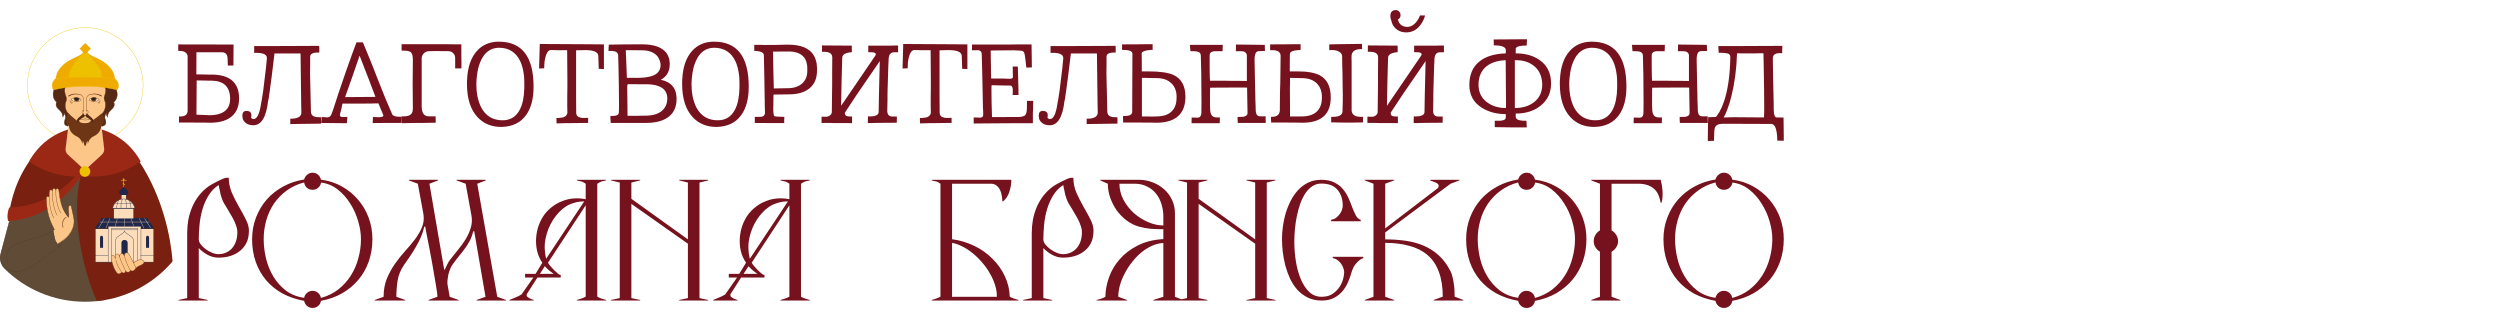<?xml version="1.0" encoding="UTF-8"?> <svg xmlns="http://www.w3.org/2000/svg" width="366" height="48" viewBox="0 0 366 48" fill="none"><path d="M28.761 16.787L30.701 16.868C31.876 16.857 32.706 16.566 33.191 15.995C33.385 15.78 33.52 15.521 33.595 15.219C33.66 15.004 33.692 14.761 33.692 14.492C33.692 12.735 32.792 11.84 30.992 11.807H30.426L29.892 11.791C29.429 11.78 29.062 11.775 28.793 11.775L28.761 16.787ZM33.352 9.592L33.32 8.638C33.32 7.981 33.04 7.652 32.479 7.652H28.761L28.744 10.886C28.982 10.886 29.348 10.891 29.844 10.902L30.41 10.918H30.943C33.649 10.918 35.002 12.082 35.002 14.411C35.002 15.424 34.716 16.232 34.145 16.836C33.423 17.59 32.291 17.968 30.749 17.968C30.599 17.968 30.345 17.962 29.989 17.951H29.149C28.718 17.941 28.195 17.935 27.58 17.935H26.206V17.046H26.287C26.352 17.057 26.405 17.062 26.449 17.062C26.599 17.052 26.74 17.03 26.869 16.998C27.235 16.901 27.435 16.663 27.467 16.286V8.218C27.467 8.197 27.462 8.17 27.451 8.137C27.43 8.04 27.392 7.949 27.338 7.862C27.155 7.604 26.842 7.469 26.4 7.458H26.093V6.504C31.504 6.515 34.204 6.52 34.193 6.52L34.177 8.897V9.592H33.352ZM42.497 17.369C42.745 17.391 42.993 17.375 43.241 17.321C43.467 17.278 43.651 17.208 43.791 17.111C43.974 16.981 44.082 16.809 44.114 16.593V16.06C44.103 15.833 44.098 15.645 44.098 15.494L44.001 7.83H40.185C39.883 10.396 39.646 12.271 39.474 13.457C39.42 13.877 39.371 14.206 39.328 14.443C39.307 14.529 39.29 14.61 39.28 14.685L39.264 14.75L39.247 14.815V14.799C38.978 17.159 38.256 18.34 37.081 18.34C36.542 18.34 36.127 18.183 35.836 17.871C35.728 17.763 35.642 17.639 35.577 17.499C35.534 17.391 35.512 17.294 35.512 17.208V17.159C35.491 17.105 35.48 17.057 35.48 17.014V16.917C35.48 16.464 35.685 16.238 36.094 16.238C36.569 16.238 36.806 16.459 36.806 16.901C36.806 16.944 36.8 16.992 36.79 17.046C36.779 17.1 36.768 17.148 36.757 17.192C36.779 17.256 36.811 17.305 36.854 17.337C36.919 17.391 37 17.423 37.097 17.434C37.431 17.423 37.695 17.148 37.889 16.61C37.965 16.394 38.04 16.119 38.115 15.785L38.196 15.316L38.277 14.847L38.342 14.556V14.492L38.358 14.394V14.411C38.369 14.367 38.374 14.324 38.374 14.281C38.385 14.227 38.396 14.163 38.407 14.087C38.439 13.904 38.477 13.667 38.52 13.376C38.627 12.589 38.768 11.436 38.94 9.916L39.069 8.574C39.113 8.153 38.822 7.889 38.196 7.782C37.992 7.749 37.765 7.733 37.517 7.733H37.404L37.307 7.749H37.21V6.747H39.15C40.261 6.747 41.527 6.741 42.95 6.731C43.898 6.731 45.16 6.725 46.733 6.714V6.892L46.749 6.989V7.685C46.555 7.685 46.399 7.69 46.281 7.701C46.097 7.711 45.946 7.738 45.828 7.782C45.515 7.889 45.375 8.083 45.407 8.364V9.528C45.397 9.991 45.391 10.385 45.391 10.708L45.521 16.383C45.542 16.728 45.704 16.954 46.006 17.062C46.2 17.138 46.534 17.175 47.008 17.175V18.097L42.497 18.162V17.369ZM53.126 6.197L53.837 7.911C54.042 8.396 54.285 8.994 54.565 9.706L54.937 10.659L55.309 11.614C56.117 13.694 56.823 15.408 57.427 16.755C57.578 17.003 58.009 17.116 58.72 17.095L58.752 18H56.327C55.476 18 54.888 18.005 54.565 18.016L54.597 17.127H54.743L54.84 17.143H54.953C55.169 17.154 55.352 17.159 55.503 17.159C55.977 17.138 56.182 17.041 56.117 16.868C56.063 16.696 55.993 16.518 55.907 16.335L55.81 16.125C55.767 16.038 55.729 15.947 55.697 15.85L55.406 15.138H54.985C54.759 15.149 54.581 15.154 54.452 15.154C53.988 15.165 53.336 15.171 52.495 15.171H50.135C50.059 15.613 49.946 16.103 49.795 16.642C49.72 16.911 49.779 17.068 49.973 17.111C50.048 17.122 50.172 17.127 50.345 17.127H50.571L50.846 17.111V17.272C50.835 17.369 50.83 17.461 50.83 17.547C50.808 17.795 50.792 17.957 50.781 18.032H49.973C49.175 18.032 48.194 18.022 47.03 18C47.052 17.838 47.068 17.66 47.079 17.466V17.143H47.338C47.467 17.154 47.553 17.159 47.596 17.159L47.726 17.175H47.855C47.952 17.186 48.033 17.181 48.097 17.159C48.27 17.116 48.416 16.965 48.534 16.706L48.777 16.044C49.197 14.696 49.806 12.875 50.604 10.579C51.326 8.52 51.854 7.059 52.188 6.197H53.126ZM50.523 14.217C50.9 14.217 51.595 14.211 52.608 14.2C53.751 14.2 54.538 14.195 54.969 14.184L54.468 12.875L53.967 11.549C53.783 11.064 53.562 10.498 53.304 9.851L53.158 9.463L52.996 9.043C52.867 8.73 52.749 8.434 52.641 8.153C52.619 8.218 52.587 8.304 52.544 8.412L52.495 8.574L52.447 8.735C52.35 9.027 52.264 9.269 52.188 9.463C51.962 10.121 51.762 10.703 51.59 11.209C51.072 12.697 50.717 13.699 50.523 14.217ZM58.794 6.472H65.342L66.458 6.488H67.541V8.073C67.541 8.277 67.546 8.617 67.557 9.091V10.013H66.636V8.606C66.657 8.283 66.571 8.019 66.377 7.814C66.194 7.598 65.941 7.491 65.617 7.491C64.076 7.469 63.16 7.469 62.868 7.491C62.524 7.491 62.243 7.604 62.028 7.83C61.791 8.078 61.694 8.396 61.737 8.784V15.575C61.737 16.588 62.114 17.073 62.868 17.03H63.774L63.79 17.968H63.257C62.998 17.978 62.82 17.984 62.723 17.984C62.475 17.984 62.146 17.989 61.737 18H60.67C59.797 18.011 59.177 18.022 58.81 18.032C58.799 17.924 58.783 17.763 58.762 17.547C58.751 17.332 58.745 17.165 58.745 17.046L59.02 17.03H59.311C59.538 17.008 59.721 16.971 59.861 16.917C60.249 16.766 60.443 16.426 60.443 15.898L60.411 12.195L60.443 8.768C60.443 8.175 60.335 7.792 60.12 7.62C59.926 7.469 59.484 7.399 58.794 7.41V6.472ZM68.381 11.678C68.457 9.846 68.936 8.439 69.82 7.458C70.629 6.553 71.701 6.1 73.038 6.1C76.422 6.1 78.115 8.299 78.115 12.697C78.115 14.454 77.748 15.839 77.015 16.852C76.207 17.973 75 18.55 73.394 18.582C71.96 18.582 70.801 18.108 69.917 17.159C68.882 16.049 68.365 14.427 68.365 12.293V11.985L68.381 11.662V11.678ZM73.022 6.989C71.804 7.022 70.92 7.674 70.37 8.946C70.165 9.398 70.009 9.927 69.901 10.53C69.869 10.757 69.836 10.994 69.804 11.242C69.782 11.403 69.766 11.592 69.756 11.807C69.745 11.926 69.739 12.12 69.739 12.39C69.739 12.961 69.788 13.511 69.885 14.039C70.014 14.685 70.203 15.251 70.451 15.736C71.119 16.987 72.165 17.612 73.588 17.612C74.935 17.612 75.862 16.884 76.368 15.429C76.53 14.944 76.643 14.389 76.708 13.764C76.73 13.559 76.74 13.344 76.74 13.117C76.751 13.042 76.757 12.961 76.757 12.875V12.066C76.757 11.872 76.751 11.678 76.74 11.484C76.73 11.225 76.703 10.977 76.659 10.74C76.573 10.104 76.422 9.544 76.207 9.059C75.592 7.679 74.531 6.989 73.022 6.989ZM83.031 7.345C82.945 7.356 82.562 7.356 81.883 7.345H81.479L81.107 7.329H80.574C80.24 7.404 79.997 7.755 79.846 8.38C79.781 8.628 79.733 8.908 79.701 9.221C79.679 9.479 79.668 9.738 79.668 9.997L78.924 10.029L79.022 6.44C85.316 6.472 88.448 6.493 88.415 6.504V10.11L87.655 10.078L87.591 8.186C87.569 7.711 87.122 7.437 86.249 7.361C85.969 7.329 85.613 7.323 85.182 7.345H84.923L84.713 7.361H84.341V14.314C84.341 15.435 84.346 16.157 84.357 16.48C84.357 16.89 84.573 17.138 85.004 17.224C85.144 17.256 85.333 17.272 85.57 17.272L85.845 17.256H86.103V18H85.473C85.041 18.011 84.68 18.016 84.389 18.016C83.915 18.016 83.349 18.022 82.692 18.032C82.131 18.043 81.727 18.054 81.479 18.065V17.855C81.468 17.725 81.463 17.644 81.463 17.612V17.272H81.689L81.916 17.256C82.11 17.245 82.277 17.224 82.417 17.192C82.773 17.084 82.988 16.874 83.064 16.561C83.042 15.86 83.037 15.025 83.047 14.055L83.064 12.826V11.597C83.064 9.786 83.053 8.369 83.031 7.345ZM89.126 6.537C90.548 6.504 92.171 6.488 93.992 6.488C95.706 6.488 96.886 6.898 97.533 7.717C97.749 8.008 97.9 8.337 97.986 8.703C98.007 8.832 98.024 8.967 98.034 9.107L98.051 9.269V9.398C98.051 9.991 97.91 10.492 97.63 10.902C97.415 11.215 97.118 11.473 96.741 11.678C98.282 12.002 99.053 12.934 99.053 14.475C99.053 15.844 98.509 16.82 97.42 17.402C97.01 17.628 96.52 17.79 95.949 17.887C95.517 17.962 95.054 18 94.558 18H89.417C89.395 17.86 89.379 17.66 89.368 17.402V16.965H89.481L89.643 16.981C89.794 16.981 89.923 16.971 90.031 16.949C90.365 16.895 90.548 16.777 90.581 16.593C90.635 16.335 90.64 14.976 90.597 12.519C90.586 11.603 90.57 10.687 90.548 9.77C90.527 8.919 90.511 8.347 90.5 8.056C90.468 7.787 90.306 7.609 90.015 7.523C89.907 7.491 89.788 7.469 89.659 7.458H89.077L89.126 6.537ZM94.817 12.341C93.761 12.33 92.909 12.325 92.262 12.325H92.165L92.084 12.309C92.02 12.309 91.971 12.314 91.939 12.325C91.864 12.357 91.826 12.47 91.826 12.664C91.826 13.548 91.842 14.976 91.874 16.949H93.378C94.079 16.949 94.467 16.944 94.542 16.933C95.825 16.922 96.725 16.566 97.242 15.866C97.425 15.618 97.555 15.338 97.63 15.025C97.652 14.906 97.668 14.783 97.679 14.653C97.689 14.567 97.695 14.475 97.695 14.378C97.695 14.174 97.668 13.979 97.614 13.796C97.539 13.548 97.415 13.327 97.242 13.133C96.768 12.637 95.96 12.373 94.817 12.341ZM93.265 7.361L92.763 7.345C92.322 7.334 91.939 7.334 91.616 7.345L91.777 11.387H92.731L93.103 11.403C94.17 11.403 94.979 11.301 95.528 11.096C96.315 10.805 96.709 10.277 96.709 9.512C96.709 9.447 96.703 9.377 96.692 9.301C96.682 9.194 96.66 9.091 96.628 8.994C96.552 8.725 96.434 8.482 96.272 8.267C95.787 7.663 95.005 7.361 93.928 7.361H93.265ZM99.881 11.678C99.957 9.846 100.436 8.439 101.32 7.458C102.129 6.553 103.201 6.1 104.538 6.1C107.922 6.1 109.615 8.299 109.615 12.697C109.615 14.454 109.248 15.839 108.515 16.852C107.707 17.973 106.5 18.55 104.893 18.582C103.46 18.582 102.301 18.108 101.417 17.159C100.383 16.049 99.865 14.427 99.865 12.293V11.985L99.881 11.662V11.678ZM104.522 6.989C103.304 7.022 102.42 7.674 101.87 8.946C101.665 9.398 101.509 9.927 101.401 10.53C101.369 10.757 101.336 10.994 101.304 11.242C101.283 11.403 101.266 11.592 101.256 11.807C101.245 11.926 101.239 12.12 101.239 12.39C101.239 12.961 101.288 13.511 101.385 14.039C101.514 14.685 101.703 15.251 101.951 15.736C102.619 16.987 103.665 17.612 105.088 17.612C106.435 17.612 107.362 16.884 107.868 15.429C108.03 14.944 108.143 14.389 108.208 13.764C108.23 13.559 108.24 13.344 108.24 13.117C108.251 13.042 108.257 12.961 108.257 12.875V12.066C108.257 11.872 108.251 11.678 108.24 11.484C108.23 11.225 108.203 10.977 108.16 10.74C108.073 10.104 107.922 9.544 107.707 9.059C107.092 7.679 106.031 6.989 104.522 6.989ZM113.238 13.845C113.238 14.351 113.232 14.718 113.222 14.944V15.381C113.211 15.596 113.205 15.736 113.205 15.801C113.205 16.523 113.259 16.922 113.367 16.998C113.453 17.062 113.938 17.1 114.822 17.111V17.337C114.812 17.466 114.806 17.547 114.806 17.58V18.016H112.656L110.505 18V17.111H111.217C111.357 17.111 111.47 17.1 111.556 17.078C111.783 17.024 111.928 16.868 111.993 16.61L111.96 15.284V14.799L111.944 14.314L111.928 13.279C111.917 12.481 111.907 11.77 111.896 11.145C111.863 9.905 111.842 8.908 111.831 8.153C111.842 7.83 111.621 7.62 111.168 7.523C111.028 7.491 110.866 7.469 110.683 7.458H110.424V6.569H111.508L111.847 6.585C113.076 6.585 114.192 6.569 115.194 6.537H115.372C117.226 6.537 118.471 7.043 119.107 8.056C119.333 8.423 119.484 8.849 119.56 9.334C119.581 9.506 119.597 9.695 119.608 9.9V10.368C119.608 11.5 119.225 12.368 118.46 12.972C117.749 13.532 116.773 13.812 115.534 13.812L113.238 13.845ZM113.173 7.555C113.173 7.674 113.179 8.051 113.189 8.687C113.2 9.01 113.205 9.285 113.205 9.512L113.222 10.401C113.254 11.931 113.276 12.783 113.286 12.956C113.373 12.956 113.48 12.95 113.61 12.939H113.917C114.251 12.939 114.806 12.928 115.582 12.907C116.337 12.875 116.957 12.643 117.442 12.212C117.937 11.759 118.185 11.171 118.185 10.449V10.013C118.185 9.873 118.18 9.738 118.169 9.609C118.126 9.253 118.034 8.94 117.894 8.671C117.474 7.916 116.66 7.539 115.453 7.539L113.173 7.555ZM120.277 17.078L120.859 17.095C121.118 17.105 121.339 17.035 121.522 16.884C121.727 16.723 121.813 16.502 121.781 16.221C121.802 15.014 121.819 13.721 121.829 12.341V10.546C121.829 9.792 121.835 9.075 121.845 8.396C121.845 8.051 121.678 7.814 121.344 7.685C121.226 7.641 121.091 7.614 120.94 7.604C120.886 7.593 120.832 7.588 120.778 7.588H120.342V6.65L124.707 6.682V7.652H124.578C124.513 7.663 124.449 7.668 124.384 7.668C124.201 7.701 124.044 7.738 123.915 7.782C123.505 7.922 123.301 8.148 123.301 8.461L123.204 12.115L123.139 15.494L128.151 8.137C128.259 7.965 128.237 7.835 128.086 7.749C128.022 7.717 127.946 7.69 127.86 7.668C127.795 7.658 127.731 7.652 127.666 7.652L127.116 7.636V6.682H130.399C130.496 6.682 130.673 6.677 130.932 6.666H131.482V7.652H130.9C130.361 7.652 130.091 8.029 130.091 8.784C130.081 9.021 130.064 9.371 130.043 9.835L130.027 10.401L130.011 10.967C129.978 11.872 129.957 12.573 129.946 13.069L129.93 13.829V14.605C129.919 15.23 129.908 15.758 129.897 16.189V16.286L129.913 16.416C129.924 16.523 129.951 16.62 129.994 16.706C130.102 16.933 130.312 17.052 130.625 17.062H131.304L131.288 17.968C130.792 17.968 130.091 17.973 129.186 17.984C128.916 17.984 128.539 17.989 128.054 18L127.537 18.016H127.052V17.612C127.052 17.558 127.057 17.45 127.068 17.289V17.03H127.149L127.23 17.046H127.327C127.521 17.046 127.698 17.035 127.86 17.014C128.377 16.927 128.636 16.717 128.636 16.383C128.636 15.618 128.69 13.139 128.798 8.946L125.419 13.877L123.689 16.496C123.678 16.766 123.769 16.933 123.964 16.998C124.071 17.041 124.33 17.062 124.74 17.062V18.032C124.599 18.032 124.357 18.027 124.012 18.016H122.039C121.921 18.016 121.759 18.011 121.554 18H120.277V17.078ZM136.242 7.345C136.156 7.356 135.773 7.356 135.094 7.345H134.69L134.318 7.329H133.784C133.45 7.404 133.208 7.755 133.057 8.38C132.992 8.628 132.943 8.908 132.911 9.221C132.89 9.479 132.879 9.738 132.879 9.997L132.135 10.029L132.232 6.44C138.527 6.472 141.658 6.493 141.626 6.504V10.11L140.866 10.078L140.801 8.186C140.78 7.711 140.332 7.437 139.459 7.361C139.179 7.329 138.823 7.323 138.392 7.345H138.133L137.923 7.361H137.551V14.314C137.551 15.435 137.557 16.157 137.568 16.48C137.568 16.89 137.783 17.138 138.214 17.224C138.354 17.256 138.543 17.272 138.78 17.272L139.055 17.256H139.314V18H138.683C138.252 18.011 137.891 18.016 137.6 18.016C137.126 18.016 136.56 18.022 135.902 18.032C135.342 18.043 134.938 18.054 134.69 18.065V17.855C134.679 17.725 134.673 17.644 134.673 17.612V17.272H134.9L135.126 17.256C135.32 17.245 135.487 17.224 135.627 17.192C135.983 17.084 136.199 16.874 136.274 16.561C136.253 15.86 136.247 15.025 136.258 14.055L136.274 12.826V11.597C136.274 9.786 136.263 8.369 136.242 7.345ZM147.704 6.52L148.804 6.504H151.019C151.019 7.076 151.035 8.197 151.067 9.867C150.593 9.889 150.323 9.9 150.259 9.9C150.14 8.671 150.032 7.938 149.935 7.701C149.86 7.507 149.655 7.41 149.321 7.41L148.399 7.361C147.914 7.361 147.391 7.367 146.831 7.377H146.087L145.311 7.394H145.036C145.036 7.706 145.042 8.051 145.052 8.428L145.069 9.447C145.079 10.331 145.09 11.015 145.101 11.5C145.284 11.511 145.527 11.511 145.829 11.5H146.928C147.047 11.5 147.149 11.506 147.235 11.517C147.365 11.527 147.548 11.533 147.785 11.533C148.087 11.533 148.254 11.468 148.286 11.339C148.297 11.274 148.297 11.161 148.286 10.999V10.886L148.27 10.757V10.078C148.259 9.905 148.254 9.792 148.254 9.738H148.836L148.949 9.754H149.014C149.014 9.937 149.019 10.223 149.03 10.611L149.046 11.096L149.062 11.581C149.073 11.905 149.084 12.298 149.095 12.761C149.105 13.182 149.111 13.565 149.111 13.909H148.254V13.732L148.27 13.521C148.281 13.327 148.281 13.171 148.27 13.053C148.238 12.686 148.098 12.508 147.85 12.519H147.122C146.82 12.519 146.556 12.514 146.33 12.503C146.211 12.503 146.006 12.497 145.715 12.487H145.166C145.155 12.584 145.149 12.707 145.149 12.858V13.23C145.149 14.33 145.176 15.634 145.23 17.143C145.414 17.154 145.651 17.154 145.942 17.143H146.718L147.688 17.127H148.626C149.38 17.159 149.865 17.073 150.081 16.868C150.264 16.685 150.35 16.27 150.34 15.623L150.356 14.766H151.261C151.261 14.896 151.256 15.262 151.245 15.866C151.234 16.157 151.223 16.372 151.213 16.512V18.032H149.305C148.421 18.043 147.51 18.049 146.572 18.049C144.082 18.059 142.74 18.07 142.546 18.081V17.192H142.74C142.848 17.202 142.913 17.208 142.934 17.208H143.145L143.322 17.224C143.452 17.224 143.554 17.218 143.63 17.208C143.813 17.165 143.915 17.052 143.937 16.868C143.948 16.75 143.948 16.583 143.937 16.367L143.921 16.092L143.904 15.785C143.894 14.858 143.867 13.537 143.824 11.824C143.77 10.11 143.737 8.795 143.727 7.879C143.694 7.609 143.576 7.442 143.371 7.377C143.285 7.356 143.182 7.345 143.064 7.345L142.902 7.361H142.288L142.304 6.52H147.704ZM159.087 17.369C159.335 17.391 159.582 17.375 159.83 17.321C160.057 17.278 160.24 17.208 160.38 17.111C160.563 16.981 160.671 16.809 160.703 16.593V16.06C160.693 15.833 160.687 15.645 160.687 15.494L160.59 7.83H156.775C156.473 10.396 156.236 12.271 156.063 13.457C156.009 13.877 155.961 14.206 155.918 14.443C155.896 14.529 155.88 14.61 155.869 14.685L155.853 14.75L155.837 14.815V14.799C155.567 17.159 154.845 18.34 153.67 18.34C153.131 18.34 152.716 18.183 152.425 17.871C152.317 17.763 152.231 17.639 152.167 17.499C152.123 17.391 152.102 17.294 152.102 17.208V17.159C152.08 17.105 152.07 17.057 152.07 17.014V16.917C152.07 16.464 152.274 16.238 152.684 16.238C153.158 16.238 153.395 16.459 153.395 16.901C153.395 16.944 153.39 16.992 153.379 17.046C153.368 17.1 153.358 17.148 153.347 17.192C153.368 17.256 153.401 17.305 153.444 17.337C153.509 17.391 153.589 17.423 153.686 17.434C154.021 17.423 154.285 17.148 154.479 16.61C154.554 16.394 154.63 16.119 154.705 15.785L154.786 15.316L154.867 14.847L154.931 14.556V14.492L154.948 14.394V14.411C154.958 14.367 154.964 14.324 154.964 14.281C154.974 14.227 154.985 14.163 154.996 14.087C155.028 13.904 155.066 13.667 155.109 13.376C155.217 12.589 155.357 11.436 155.53 9.916L155.659 8.574C155.702 8.153 155.411 7.889 154.786 7.782C154.581 7.749 154.355 7.733 154.107 7.733H153.994L153.897 7.749H153.8V6.747H155.74C156.85 6.747 158.117 6.741 159.539 6.731C160.488 6.731 161.749 6.725 163.323 6.714V6.892L163.339 6.989V7.685C163.145 7.685 162.989 7.69 162.87 7.701C162.687 7.711 162.536 7.738 162.417 7.782C162.105 7.889 161.965 8.083 161.997 8.364V9.528C161.986 9.991 161.981 10.385 161.981 10.708L162.11 16.383C162.132 16.728 162.293 16.954 162.595 17.062C162.789 17.138 163.123 17.175 163.598 17.175V18.097L159.087 18.162V17.369ZM168.745 7.296H168.648C168.584 7.296 168.513 7.302 168.438 7.313C168.233 7.323 168.05 7.345 167.888 7.377C167.36 7.485 167.112 7.652 167.145 7.879L167.161 9.35V10.449H168.066C169.834 10.449 171.095 10.633 171.85 10.999C172.981 11.549 173.547 12.611 173.547 14.184C173.547 15.262 173.272 16.119 172.723 16.755C172.011 17.564 170.874 17.968 169.311 17.968C169.16 17.968 168.902 17.962 168.535 17.951H167.694C167.414 17.941 167.096 17.935 166.74 17.935H164.428V17.693C164.417 17.564 164.412 17.483 164.412 17.45V16.998L164.541 16.981H164.8L164.946 16.965C165.075 16.954 165.194 16.933 165.301 16.901C165.592 16.814 165.743 16.642 165.754 16.383C165.754 15.348 165.759 13.931 165.77 12.131C165.781 10.32 165.786 8.903 165.786 7.879C165.797 7.663 165.652 7.507 165.35 7.41C165.242 7.377 165.113 7.35 164.962 7.329C164.854 7.318 164.741 7.313 164.622 7.313H164.267V6.504H164.768L165.059 6.488H166.449C166.827 6.477 167.306 6.472 167.888 6.472H168.745V7.296ZM168.099 17.046L168.487 17.062H168.875C168.907 17.062 168.972 17.057 169.069 17.046H169.279C170.497 17.046 171.343 16.685 171.817 15.963C171.99 15.704 172.114 15.392 172.189 15.025C172.211 14.885 172.227 14.734 172.238 14.572C172.248 14.454 172.254 14.324 172.254 14.184C172.254 13.354 172 12.691 171.494 12.195C170.998 11.71 170.314 11.457 169.44 11.436C169.171 11.436 168.794 11.43 168.309 11.419L167.759 11.403H167.177V17.046H168.099ZM174.198 6.569C175.028 6.558 175.955 6.558 176.979 6.569H179.016L178.984 7.491H178.03C177.912 7.491 177.804 7.496 177.707 7.507C177.588 7.528 177.486 7.555 177.4 7.588C177.184 7.695 177.082 7.879 177.092 8.137V9.851C177.103 11.015 177.119 11.673 177.141 11.824H179.501C179.922 11.834 180.245 11.84 180.472 11.84H181.361L182.541 11.856V8.073C182.476 7.685 182.185 7.491 181.668 7.491H180.924L180.94 6.989V6.52L185.16 6.569L185.193 7.458L184.223 7.491C183.975 7.523 183.813 7.706 183.738 8.04C183.705 8.17 183.684 8.331 183.673 8.525V8.994C183.673 9.684 183.694 10.784 183.738 12.293L183.754 12.907L183.77 13.505C183.781 13.969 183.786 14.33 183.786 14.588L183.818 15.397L183.835 16.06C183.835 16.706 184.05 17.03 184.481 17.03H185.29V17.483C185.29 17.763 185.295 17.935 185.306 18H181.215C181.205 17.881 181.194 17.736 181.183 17.564V17.127C181.237 17.127 181.345 17.122 181.506 17.111H181.814C181.889 17.111 181.964 17.105 182.04 17.095C182.137 17.073 182.229 17.046 182.315 17.014C182.53 16.917 182.638 16.76 182.638 16.545L182.573 12.826H182.444C182.326 12.815 182.191 12.81 182.04 12.81H180.617C180.283 12.81 179.889 12.815 179.437 12.826H178.353C177.621 12.826 177.222 12.832 177.157 12.842C177.146 12.832 177.141 13.688 177.141 15.413C177.141 16.006 177.184 16.416 177.27 16.642C177.4 17.008 177.68 17.192 178.111 17.192H178.596L178.564 18.032H174.441L174.457 17.208L175.184 17.224H175.395C175.47 17.213 175.54 17.192 175.605 17.159C175.756 17.073 175.847 16.879 175.88 16.577C175.89 16.265 175.896 15.726 175.896 14.96C175.896 13.721 175.885 12.336 175.864 10.805C175.842 9.479 175.82 8.574 175.799 8.089C175.788 7.787 175.578 7.598 175.168 7.523C175.028 7.501 174.861 7.491 174.667 7.491H174.279L174.198 6.569ZM190.408 7.329H190.117C189.901 7.34 189.713 7.361 189.551 7.394C189.023 7.501 188.786 7.711 188.84 8.024L188.824 9.35V10.449H189.891C191.421 10.449 192.542 10.649 193.254 11.048C194.299 11.619 194.822 12.691 194.822 14.265C194.822 16.733 193.437 17.968 190.667 17.968C190.505 17.968 190.246 17.962 189.891 17.951H189.066L188.241 17.935H186.091V17.741C186.08 17.655 186.075 17.596 186.075 17.564V17.111L186.22 17.095H186.414L186.479 17.078L186.608 17.062C186.727 17.041 186.835 17.003 186.932 16.949C187.201 16.798 187.347 16.54 187.368 16.173C187.368 15.483 187.374 14.777 187.385 14.055L187.401 13.101L187.433 12.163C187.465 10.525 187.482 9.194 187.482 8.17C187.482 7.846 187.331 7.614 187.029 7.474C186.91 7.431 186.781 7.394 186.641 7.361C186.533 7.35 186.42 7.345 186.301 7.345H185.946V6.504H186.431L186.722 6.488H188.128C188.506 6.477 188.985 6.472 189.567 6.472H190.408V7.329ZM190.554 17.046C191.739 17.046 192.575 16.701 193.06 16.011C193.243 15.753 193.372 15.445 193.448 15.09C193.502 14.842 193.529 14.562 193.529 14.249C193.529 13.387 193.281 12.707 192.785 12.212C192.3 11.737 191.642 11.479 190.812 11.436H190.295L189.826 11.419C189.406 11.409 189.082 11.403 188.856 11.403V12.147C188.845 12.481 188.84 12.756 188.84 12.972C188.84 13.457 188.845 14.168 188.856 15.106V17.046H190.554ZM196.487 8.186C196.466 7.949 196.326 7.749 196.067 7.588C195.798 7.415 195.458 7.329 195.048 7.329H194.838C194.763 7.34 194.687 7.345 194.612 7.345L194.596 6.504L195.145 6.488L195.744 6.472C196.218 6.461 196.633 6.456 196.989 6.456C197.959 6.434 198.756 6.423 199.382 6.423L199.414 7.183C199.177 7.183 198.988 7.194 198.848 7.216C198.643 7.248 198.476 7.302 198.347 7.377C197.991 7.571 197.829 7.938 197.862 8.477C197.862 8.606 197.867 8.816 197.878 9.107V16.238C197.932 16.626 198.147 16.884 198.525 17.014C198.675 17.057 198.848 17.084 199.042 17.095L199.301 17.111H199.543V17.919C199.382 17.919 199.123 17.924 198.767 17.935C198.401 17.946 198.153 17.951 198.023 17.951H196.908C196.584 17.951 196.024 17.941 195.226 17.919H194.887V17.111H195.145L195.404 17.095C195.609 17.084 195.781 17.057 195.921 17.014C196.288 16.906 196.493 16.696 196.536 16.383C196.536 16.221 196.541 16.054 196.552 15.882V15.672L196.568 15.478C196.579 15.165 196.584 14.863 196.584 14.572V13.78L196.568 13.02C196.557 12.287 196.547 11.495 196.536 10.643L196.52 10.094L196.504 9.512C196.504 9.037 196.498 8.595 196.487 8.186ZM200.188 17.078L200.77 17.095C201.028 17.105 201.249 17.035 201.433 16.884C201.637 16.723 201.724 16.502 201.691 16.221C201.713 15.014 201.729 13.721 201.74 12.341V10.546C201.74 9.792 201.745 9.075 201.756 8.396C201.756 8.051 201.589 7.814 201.255 7.685C201.136 7.641 201.001 7.614 200.851 7.604C200.797 7.593 200.743 7.588 200.689 7.588H200.252V6.65L204.618 6.682V7.652H204.488C204.424 7.663 204.359 7.668 204.294 7.668C204.111 7.701 203.955 7.738 203.826 7.782C203.416 7.922 203.211 8.148 203.211 8.461L203.114 12.115L203.049 15.494L208.062 8.137C208.169 7.965 208.148 7.835 207.997 7.749C207.932 7.717 207.857 7.69 207.771 7.668C207.706 7.658 207.641 7.652 207.577 7.652L207.027 7.636V6.682H210.309C210.406 6.682 210.584 6.677 210.843 6.666H211.392V7.652H210.81C210.271 7.652 210.002 8.029 210.002 8.784C209.991 9.021 209.975 9.371 209.953 9.835L209.937 10.401L209.921 10.967C209.889 11.872 209.867 12.573 209.856 13.069L209.84 13.829V14.605C209.829 15.23 209.819 15.758 209.808 16.189V16.286L209.824 16.416C209.835 16.523 209.862 16.62 209.905 16.706C210.013 16.933 210.223 17.052 210.535 17.062H211.215L211.198 17.968C210.703 17.968 210.002 17.973 209.096 17.984C208.827 17.984 208.45 17.989 207.965 18L207.447 18.016H206.962V17.612C206.962 17.558 206.968 17.45 206.978 17.289V17.03H207.059L207.14 17.046H207.237C207.431 17.046 207.609 17.035 207.771 17.014C208.288 16.927 208.547 16.717 208.547 16.383C208.547 15.618 208.601 13.139 208.708 8.946L205.329 13.877L203.599 16.496C203.588 16.766 203.68 16.933 203.874 16.998C203.982 17.041 204.241 17.062 204.65 17.062V18.032C204.51 18.032 204.267 18.027 203.923 18.016H201.95C201.831 18.016 201.67 18.011 201.465 18H200.188V17.078ZM205.96 4.742C205.238 4.753 204.666 4.537 204.246 4.095C204.106 3.955 203.987 3.793 203.89 3.61C203.858 3.545 203.831 3.481 203.809 3.416L203.793 3.351L203.777 3.303C203.626 2.915 203.551 2.591 203.551 2.333C203.551 1.783 203.804 1.497 204.311 1.476C204.515 1.465 204.693 1.541 204.844 1.702C204.974 1.853 205.038 2.026 205.038 2.22C205.038 2.521 204.909 2.732 204.65 2.85C204.672 2.947 204.704 3.044 204.747 3.141C204.801 3.281 204.871 3.4 204.957 3.497C205.194 3.766 205.518 3.912 205.927 3.933C206.488 3.966 206.984 3.696 207.415 3.125C207.631 2.845 207.787 2.559 207.884 2.268H208.628C208.531 2.667 208.347 3.071 208.078 3.481C207.539 4.289 206.838 4.71 205.976 4.742H205.96ZM220.448 7.329C220.437 7.005 220.146 6.795 219.575 6.698C219.467 6.687 219.359 6.677 219.252 6.666C219.165 6.655 219.068 6.65 218.961 6.65L218.686 6.634V6.197C218.675 5.992 218.67 5.852 218.67 5.777C219.446 5.766 220.259 5.761 221.111 5.761C222.081 5.75 222.895 5.744 223.552 5.744V5.841C223.552 5.906 223.547 5.976 223.536 6.052C223.525 6.267 223.515 6.472 223.504 6.666C223.062 6.666 222.695 6.698 222.404 6.763C222.049 6.86 221.882 6.995 221.903 7.167V7.814C223.315 7.814 224.485 8.143 225.412 8.8C226.522 9.576 227.077 10.719 227.077 12.228C227.077 13.575 226.571 14.653 225.557 15.462C224.598 16.238 223.38 16.626 221.903 16.626V17.192C221.979 17.407 222.178 17.547 222.501 17.612C222.631 17.644 222.787 17.666 222.97 17.677H223.472L223.52 18.647H221.176C220.259 18.647 219.478 18.636 218.831 18.614V17.677H219.656C219.796 17.666 219.92 17.644 220.028 17.612C220.308 17.547 220.448 17.407 220.448 17.192V16.706C219.111 16.706 217.947 16.399 216.956 15.785C215.727 15.02 215.112 13.904 215.112 12.438C215.112 10.972 215.581 9.846 216.519 9.059C217.425 8.283 218.734 7.868 220.448 7.814V7.329ZM225.784 12.357C225.751 11.096 225.293 10.153 224.409 9.528C223.741 9.053 222.933 8.816 221.984 8.816H221.774C221.763 9 221.763 9.291 221.774 9.689V15.817C222.841 15.817 223.741 15.559 224.474 15.041C225.347 14.416 225.784 13.521 225.784 12.357ZM216.454 12.422C216.465 13.618 216.961 14.524 217.942 15.138C218.308 15.375 218.729 15.553 219.203 15.672C219.591 15.769 219.968 15.817 220.335 15.817C220.432 15.817 220.48 15.769 220.48 15.672V14.508L220.464 13.36C220.443 11.29 220.432 9.776 220.432 8.816C219.268 8.859 218.341 9.15 217.651 9.689C216.853 10.315 216.454 11.225 216.454 12.422ZM228.376 11.678C228.451 9.846 228.931 8.439 229.815 7.458C230.623 6.553 231.696 6.1 233.033 6.1C236.417 6.1 238.109 8.299 238.109 12.697C238.109 14.454 237.743 15.839 237.01 16.852C236.202 17.973 234.994 18.55 233.388 18.582C231.955 18.582 230.796 18.108 229.912 17.159C228.877 16.049 228.36 14.427 228.36 12.293V11.985L228.376 11.662V11.678ZM233.016 6.989C231.798 7.022 230.914 7.674 230.365 8.946C230.16 9.398 230.004 9.927 229.896 10.53C229.864 10.757 229.831 10.994 229.799 11.242C229.777 11.403 229.761 11.592 229.75 11.807C229.74 11.926 229.734 12.12 229.734 12.39C229.734 12.961 229.783 13.511 229.88 14.039C230.009 14.685 230.198 15.251 230.446 15.736C231.114 16.987 232.159 17.612 233.582 17.612C234.93 17.612 235.857 16.884 236.363 15.429C236.525 14.944 236.638 14.389 236.703 13.764C236.724 13.559 236.735 13.344 236.735 13.117C236.746 13.042 236.751 12.961 236.751 12.875V12.066C236.751 11.872 236.746 11.678 236.735 11.484C236.724 11.225 236.697 10.977 236.654 10.74C236.568 10.104 236.417 9.544 236.202 9.059C235.587 7.679 234.525 6.989 233.016 6.989ZM238.919 6.569C239.749 6.558 240.676 6.558 241.7 6.569H243.737L243.705 7.491H242.751C242.633 7.491 242.525 7.496 242.428 7.507C242.309 7.528 242.207 7.555 242.121 7.588C241.905 7.695 241.803 7.879 241.813 8.137V9.851C241.824 11.015 241.84 11.673 241.862 11.824H244.222C244.643 11.834 244.966 11.84 245.193 11.84H246.082L247.262 11.856V8.073C247.197 7.685 246.906 7.491 246.389 7.491H245.645L245.661 6.989V6.52L249.881 6.569L249.914 7.458L248.944 7.491C248.696 7.523 248.534 7.706 248.459 8.04C248.426 8.17 248.405 8.331 248.394 8.525V8.994C248.394 9.684 248.415 10.784 248.459 12.293L248.475 12.907L248.491 13.505C248.502 13.969 248.507 14.33 248.507 14.588L248.539 15.397L248.556 16.06C248.556 16.706 248.771 17.03 249.202 17.03H250.011V17.483C250.011 17.763 250.016 17.935 250.027 18H245.936C245.926 17.881 245.915 17.736 245.904 17.564V17.127C245.958 17.127 246.066 17.122 246.227 17.111H246.535C246.61 17.111 246.685 17.105 246.761 17.095C246.858 17.073 246.95 17.046 247.036 17.014C247.251 16.917 247.359 16.76 247.359 16.545L247.294 12.826H247.165C247.047 12.815 246.912 12.81 246.761 12.81H245.338C245.004 12.81 244.611 12.815 244.158 12.826H243.075C242.342 12.826 241.943 12.832 241.878 12.842C241.867 12.832 241.862 13.688 241.862 15.413C241.862 16.006 241.905 16.416 241.991 16.642C242.121 17.008 242.401 17.192 242.832 17.192H243.317L243.285 18.032H239.162L239.178 17.208L239.905 17.224H240.116C240.191 17.213 240.261 17.192 240.326 17.159C240.477 17.073 240.568 16.879 240.601 16.577C240.612 16.265 240.617 15.726 240.617 14.96C240.617 13.721 240.606 12.336 240.585 10.805C240.563 9.479 240.541 8.574 240.52 8.089C240.509 7.787 240.299 7.598 239.889 7.523C239.749 7.501 239.582 7.491 239.388 7.491H239L238.919 6.569ZM260.19 20.587C260.201 20.188 260.174 19.784 260.109 19.374C259.98 18.566 259.71 18.156 259.301 18.145C258.039 18.135 256.59 18.129 254.951 18.129H252.122C251.561 18.129 251.206 18.323 251.055 18.711C251.012 18.852 250.985 19.029 250.974 19.245L250.958 19.504V19.73C250.958 19.795 250.952 19.94 250.941 20.167C250.931 20.393 250.925 20.544 250.925 20.619L250.02 20.636C250.02 20.344 250.025 19.913 250.036 19.342C250.036 18.749 250.041 18.291 250.052 17.968C250.052 17.892 250.058 17.752 250.068 17.547V17.159L251.216 17.127L251.265 17.062L251.313 16.998C251.356 16.944 251.394 16.89 251.427 16.836C251.524 16.696 251.621 16.55 251.718 16.399C251.965 15.957 252.186 15.456 252.38 14.896C252.952 13.236 253.264 11.091 253.318 8.461C253.329 8.159 253.243 7.965 253.06 7.879C252.833 7.771 252.354 7.722 251.621 7.733C251.621 7.561 251.61 7.41 251.588 7.28C251.577 7.226 251.572 7.14 251.572 7.022V6.747H253.496C255.199 6.747 257.678 6.736 260.934 6.714V6.973C260.923 7.124 260.917 7.226 260.917 7.28V7.782H260.465C260.271 7.792 260.114 7.819 259.996 7.862C259.662 7.981 259.511 8.234 259.543 8.622C259.554 10.153 259.597 12.363 259.672 15.251V15.979C259.683 16.216 259.694 16.405 259.705 16.545C259.759 16.976 259.893 17.192 260.109 17.192C260.368 17.202 260.702 17.208 261.111 17.208C261.111 17.38 261.117 17.828 261.128 18.55C261.138 19.261 261.144 19.762 261.144 20.053V20.603L260.19 20.587ZM254.822 7.814C254.596 7.814 254.423 7.809 254.304 7.798C254.229 10.072 253.96 12.142 253.496 14.006C253.324 14.729 253.124 15.386 252.898 15.979C252.715 16.475 252.531 16.879 252.348 17.192H252.72L253.06 17.175C253.372 17.165 253.62 17.159 253.803 17.159C255.851 17.181 257.333 17.192 258.25 17.192C258.271 16.76 258.282 16.416 258.282 16.157C258.282 14.163 258.255 11.899 258.201 9.366L258.169 7.798H257.554L256.956 7.814H254.822ZM36.444 33.75C36.444 34.5 36.309 35.13 36.041 35.639C35.772 36.134 35.418 36.537 34.98 36.849C34.555 37.16 34.074 37.386 33.536 37.528C33.013 37.655 32.497 37.719 31.987 37.719C31.421 37.719 30.884 37.577 30.375 37.294C29.865 37.011 29.441 36.686 29.101 36.318V43.639L30.396 43.915V44H26.13V43.915L27.404 43.639V34.132C27.404 33.467 27.46 32.809 27.573 32.159C27.701 31.508 27.892 30.885 28.146 30.291C28.401 29.697 28.726 29.145 29.122 28.636C29.533 28.113 30.014 27.653 30.566 27.257C30.679 27.186 30.855 27.08 31.096 26.938C31.337 26.797 31.591 26.662 31.86 26.535C32.129 26.394 32.383 26.273 32.624 26.174C32.879 26.075 33.062 26.026 33.176 26.026H33.494C33.494 26.776 33.642 27.504 33.94 28.212C34.251 28.905 34.59 29.577 34.958 30.227C35.34 30.878 35.68 31.501 35.977 32.095C36.288 32.689 36.444 33.241 36.444 33.75ZM34.746 34.005C34.746 33.679 34.682 33.347 34.555 33.008C34.442 32.654 34.286 32.3 34.088 31.946C33.89 31.579 33.678 31.211 33.452 30.843C33.225 30.475 33.006 30.114 32.794 29.761C32.596 29.407 32.433 28.99 32.306 28.509C32.192 28.014 32.093 27.54 32.008 27.087C31.4 27.483 30.905 27.999 30.523 28.636C30.141 29.258 29.844 29.938 29.632 30.673C29.42 31.409 29.278 32.166 29.207 32.944C29.137 33.708 29.101 34.415 29.101 35.066C29.101 35.278 29.193 35.512 29.377 35.766C29.575 36.021 29.816 36.254 30.099 36.467C30.382 36.679 30.693 36.856 31.032 36.997C31.372 37.139 31.69 37.209 31.987 37.209C32.341 37.209 32.681 37.146 33.006 37.018C33.345 36.877 33.642 36.679 33.897 36.424C34.152 36.155 34.357 35.823 34.513 35.427C34.668 35.016 34.746 34.542 34.746 34.005ZM54.52 35.002C54.52 36.162 54.343 37.252 53.99 38.27C53.636 39.275 53.127 40.173 52.462 40.965C51.811 41.743 51.019 42.401 50.085 42.939C49.165 43.462 48.133 43.83 46.987 44.042C46.944 44.34 46.81 44.587 46.583 44.785C46.357 44.983 46.081 45.082 45.756 45.082C45.444 45.082 45.176 44.983 44.949 44.785C44.723 44.587 44.582 44.34 44.525 44.042C43.351 43.83 42.29 43.469 41.342 42.96C40.408 42.437 39.609 41.786 38.944 41.008C38.293 40.23 37.791 39.338 37.437 38.334C37.083 37.315 36.907 36.212 36.907 35.023C36.907 33.892 37.098 32.831 37.48 31.84C37.862 30.85 38.385 29.973 39.05 29.209C39.729 28.445 40.535 27.808 41.469 27.299C42.403 26.79 43.422 26.45 44.525 26.28C44.596 25.997 44.744 25.764 44.971 25.58C45.197 25.382 45.459 25.283 45.756 25.283C46.067 25.283 46.336 25.382 46.562 25.58C46.788 25.778 46.93 26.019 46.987 26.302C48.09 26.443 49.102 26.768 50.021 27.278C50.941 27.787 51.733 28.431 52.398 29.209C53.077 29.987 53.6 30.871 53.968 31.862C54.336 32.852 54.52 33.899 54.52 35.002ZM52.844 35.002C52.844 34.182 52.709 33.312 52.44 32.392C52.172 31.458 51.783 30.595 51.273 29.803C50.778 28.997 50.17 28.311 49.448 27.745C48.727 27.179 47.913 26.839 47.008 26.726C46.965 27.023 46.824 27.278 46.583 27.49C46.357 27.688 46.081 27.787 45.756 27.787C45.43 27.787 45.154 27.688 44.928 27.49C44.702 27.278 44.567 27.016 44.525 26.705C43.563 26.959 42.714 27.356 41.978 27.893C41.243 28.431 40.62 29.067 40.111 29.803C39.616 30.539 39.241 31.352 38.986 32.243C38.732 33.135 38.604 34.054 38.604 35.002C38.604 35.922 38.718 36.863 38.944 37.825C39.17 38.773 39.524 39.65 40.005 40.456C40.486 41.263 41.101 41.956 41.851 42.536C42.601 43.102 43.492 43.455 44.525 43.597C44.582 43.314 44.723 43.073 44.949 42.875C45.176 42.677 45.444 42.578 45.756 42.578C46.067 42.578 46.336 42.677 46.562 42.875C46.788 43.073 46.93 43.321 46.987 43.618C47.963 43.349 48.812 42.932 49.533 42.366C50.269 41.786 50.877 41.114 51.358 40.35C51.853 39.572 52.221 38.723 52.462 37.803C52.716 36.884 52.844 35.95 52.844 35.002ZM74.071 44H69.784V43.915L71.079 43.448L69.423 33.856C69.395 33.856 69.381 33.856 69.381 33.856C69.381 33.856 69.345 33.863 69.275 33.878C69.147 34.415 68.971 34.889 68.744 35.299C68.532 35.71 68.284 36.099 68.001 36.467C67.733 36.834 67.443 37.202 67.131 37.57C66.834 37.938 66.53 38.341 66.219 38.78C66.106 38.935 66 39.14 65.9 39.395C65.802 39.636 65.717 39.89 65.646 40.159C65.589 40.428 65.547 40.697 65.519 40.965C65.49 41.234 65.49 41.468 65.519 41.666L65.837 43.448L67.153 43.915V44H62.739V43.915L64.033 43.448C64.047 43.335 64.019 43.031 63.948 42.536C63.877 42.041 63.778 41.446 63.651 40.753C63.538 40.06 63.411 39.317 63.269 38.525C63.128 37.733 62.986 36.976 62.845 36.254C62.703 35.519 62.576 34.875 62.463 34.323C62.364 33.757 62.293 33.368 62.251 33.156L62.123 33.177C61.996 33.715 61.826 34.231 61.614 34.726C61.402 35.207 61.161 35.674 60.892 36.127C60.638 36.58 60.362 37.025 60.065 37.464C59.768 37.903 59.464 38.341 59.152 38.78C58.657 39.501 58.346 40.251 58.218 41.029C58.091 41.807 58.028 42.614 58.028 43.448L59.322 43.915V44H54.866V43.915L56.16 43.448C56.16 42.472 56.316 41.595 56.627 40.817C56.952 40.025 57.348 39.296 57.815 38.631C58.282 37.966 58.777 37.344 59.301 36.764C59.838 36.184 60.319 35.611 60.744 35.045C61.182 34.465 61.522 33.885 61.762 33.305C62.017 32.71 62.095 32.067 61.996 31.373L61.168 26.896L59.852 26.408V26.323H64.139V26.408L62.866 26.896L65.031 39.48H65.115C65.228 39.268 65.342 39.027 65.455 38.758C65.582 38.475 65.731 38.228 65.9 38.016C66.268 37.535 66.657 37.047 67.068 36.551C67.478 36.056 67.846 35.547 68.171 35.023C68.497 34.486 68.744 33.934 68.914 33.368C69.098 32.788 69.133 32.18 69.02 31.543L68.171 26.896L66.834 26.408V26.323H71.121V26.408L69.869 26.896L72.797 43.448L74.071 43.915V44ZM88.737 44H84.45V43.915C84.606 43.858 84.811 43.795 85.066 43.724C85.334 43.639 85.561 43.54 85.745 43.427V30.058L80.227 38.461C80.312 38.617 80.439 38.794 80.609 38.992C80.779 39.19 80.956 39.381 81.14 39.565C81.323 39.749 81.5 39.911 81.67 40.053C81.84 40.18 81.981 40.251 82.094 40.265V40.626H78.678L77.108 43.087C77.079 43.229 77.108 43.349 77.192 43.448C77.291 43.533 77.405 43.611 77.532 43.682C77.659 43.738 77.78 43.788 77.893 43.83C78.02 43.858 78.105 43.887 78.147 43.915V44H74.582V43.915C74.809 43.816 75.099 43.696 75.452 43.554C75.82 43.413 76.124 43.257 76.365 43.087L78.084 40.626H76.874V40.095H78.402L79.399 38.461C79.046 37.952 78.791 37.386 78.635 36.764C78.494 36.127 78.445 35.49 78.487 34.854C78.529 34.217 78.657 33.595 78.869 32.986C79.095 32.378 79.392 31.826 79.76 31.331C80.071 30.935 80.439 30.574 80.864 30.249C81.288 29.923 81.755 29.662 82.264 29.464C82.774 29.251 83.318 29.117 83.898 29.06C84.493 29.004 85.108 29.039 85.745 29.166V26.896C85.631 26.811 85.525 26.747 85.426 26.705C85.341 26.648 85.249 26.606 85.15 26.578C85.066 26.549 84.966 26.528 84.853 26.514C84.74 26.486 84.606 26.45 84.45 26.408V26.323H88.737V26.408C88.595 26.45 88.475 26.479 88.376 26.493C88.277 26.507 88.178 26.528 88.079 26.556C87.994 26.585 87.902 26.627 87.803 26.684C87.704 26.726 87.584 26.797 87.442 26.896V43.427C87.612 43.54 87.824 43.639 88.079 43.724C88.334 43.809 88.553 43.873 88.737 43.915V44ZM85.532 29.485C84.995 29.485 84.5 29.555 84.047 29.697C83.594 29.824 83.184 30.008 82.816 30.249C82.448 30.489 82.116 30.772 81.819 31.098C81.522 31.409 81.253 31.748 81.012 32.116C80.475 32.937 80.1 33.842 79.888 34.833C79.675 35.823 79.697 36.841 79.951 37.888L85.532 29.485ZM81.055 40.095C80.899 39.982 80.694 39.827 80.439 39.629C80.185 39.416 79.958 39.197 79.76 38.971L79.039 40.095H81.055ZM103.68 44H99.436V43.915L100.709 43.639V35.681L92.433 29.846V43.639L93.727 43.915V44H89.462V43.915L90.735 43.639V26.726L89.462 26.408V26.323H93.727V26.408L92.433 26.726V29.103L100.709 35.045V26.726L99.436 26.408V26.323H103.68V26.408L102.407 26.726V43.639L103.68 43.915V44ZM118.558 44H114.271V43.915C114.427 43.858 114.632 43.795 114.887 43.724C115.156 43.639 115.382 43.54 115.566 43.427V30.058L110.048 38.461C110.133 38.617 110.261 38.794 110.43 38.992C110.6 39.19 110.777 39.381 110.961 39.565C111.145 39.749 111.322 39.911 111.491 40.053C111.661 40.18 111.803 40.251 111.916 40.265V40.626H108.499L106.929 43.087C106.901 43.229 106.929 43.349 107.014 43.448C107.113 43.533 107.226 43.611 107.353 43.682C107.481 43.738 107.601 43.788 107.714 43.83C107.841 43.858 107.926 43.887 107.969 43.915V44H104.404V43.915C104.63 43.816 104.92 43.696 105.274 43.554C105.642 43.413 105.946 43.257 106.186 43.087L107.905 40.626H106.696V40.095H108.223L109.221 38.461C108.867 37.952 108.612 37.386 108.457 36.764C108.315 36.127 108.266 35.49 108.308 34.854C108.351 34.217 108.478 33.595 108.69 32.986C108.917 32.378 109.214 31.826 109.582 31.331C109.893 30.935 110.261 30.574 110.685 30.249C111.11 29.923 111.576 29.662 112.086 29.464C112.595 29.251 113.14 29.117 113.72 29.06C114.314 29.004 114.929 29.039 115.566 29.166V26.896C115.453 26.811 115.347 26.747 115.248 26.705C115.163 26.648 115.071 26.606 114.972 26.578C114.887 26.549 114.788 26.528 114.675 26.514C114.561 26.486 114.427 26.45 114.271 26.408V26.323H118.558V26.408C118.417 26.45 118.296 26.479 118.197 26.493C118.098 26.507 117.999 26.528 117.9 26.556C117.815 26.585 117.723 26.627 117.624 26.684C117.525 26.726 117.405 26.797 117.264 26.896V43.427C117.433 43.54 117.646 43.639 117.9 43.724C118.155 43.809 118.374 43.873 118.558 43.915V44ZM115.354 29.485C114.816 29.485 114.321 29.555 113.868 29.697C113.416 29.824 113.005 30.008 112.637 30.249C112.27 30.489 111.937 30.772 111.64 31.098C111.343 31.409 111.074 31.748 110.834 32.116C110.296 32.937 109.921 33.842 109.709 34.833C109.497 35.823 109.518 36.841 109.773 37.888L115.354 29.485ZM110.876 40.095C110.72 39.982 110.515 39.827 110.261 39.629C110.006 39.416 109.78 39.197 109.582 38.971L108.86 40.095H110.876ZM149.121 44H136.409V43.915C136.565 43.858 136.77 43.795 137.025 43.724C137.279 43.639 137.499 43.54 137.683 43.427V26.896C137.569 26.811 137.47 26.747 137.385 26.705C137.301 26.648 137.209 26.606 137.11 26.578C137.011 26.549 136.904 26.528 136.791 26.514C136.692 26.486 136.565 26.45 136.409 26.408V26.323H148.06C148.06 26.875 147.968 27.448 147.784 28.042C147.6 28.636 147.289 29.117 146.85 29.485H146.744C146.744 29.23 146.716 28.954 146.659 28.657C146.617 28.346 146.532 28.063 146.404 27.808C146.277 27.54 146.1 27.32 145.874 27.151C145.662 26.981 145.386 26.896 145.046 26.896H139.38V35.023C140.54 35.179 141.63 35.505 142.648 36C143.667 36.495 144.551 37.124 145.301 37.888C146.065 38.638 146.666 39.487 147.105 40.435C147.557 41.383 147.798 42.38 147.826 43.427C148.01 43.54 148.229 43.639 148.484 43.724C148.753 43.795 148.965 43.858 149.121 43.915V44ZM145.938 43.448C145.952 42.897 145.867 42.331 145.683 41.751C145.499 41.156 145.244 40.583 144.919 40.032C144.608 39.466 144.233 38.935 143.794 38.44C143.37 37.931 142.91 37.478 142.415 37.082C141.92 36.672 141.41 36.339 140.887 36.084C140.378 35.816 139.875 35.639 139.38 35.554V43.448H145.938ZM160.09 33.75C160.09 34.5 159.955 35.13 159.686 35.639C159.418 36.134 159.064 36.537 158.625 36.849C158.201 37.16 157.72 37.386 157.182 37.528C156.659 37.655 156.142 37.719 155.633 37.719C155.067 37.719 154.53 37.577 154.02 37.294C153.511 37.011 153.087 36.686 152.747 36.318V43.639L154.042 43.915V44H149.776V43.915L151.049 43.639V34.132C151.049 33.467 151.106 32.809 151.219 32.159C151.346 31.508 151.537 30.885 151.792 30.291C152.047 29.697 152.372 29.145 152.768 28.636C153.179 28.113 153.66 27.653 154.211 27.257C154.324 27.186 154.501 27.08 154.742 26.938C154.982 26.797 155.237 26.662 155.506 26.535C155.775 26.394 156.029 26.273 156.27 26.174C156.524 26.075 156.708 26.026 156.821 26.026H157.14C157.14 26.776 157.288 27.504 157.585 28.212C157.897 28.905 158.236 29.577 158.604 30.227C158.986 30.878 159.326 31.501 159.623 32.095C159.934 32.689 160.09 33.241 160.09 33.75ZM158.392 34.005C158.392 33.679 158.328 33.347 158.201 33.008C158.088 32.654 157.932 32.3 157.734 31.946C157.536 31.579 157.324 31.211 157.097 30.843C156.871 30.475 156.652 30.114 156.439 29.761C156.241 29.407 156.079 28.99 155.951 28.509C155.838 28.014 155.739 27.54 155.654 27.087C155.046 27.483 154.551 27.999 154.169 28.636C153.787 29.258 153.49 29.938 153.278 30.673C153.065 31.409 152.924 32.166 152.853 32.944C152.782 33.708 152.747 34.415 152.747 35.066C152.747 35.278 152.839 35.512 153.023 35.766C153.221 36.021 153.461 36.254 153.744 36.467C154.027 36.679 154.339 36.856 154.678 36.997C155.018 37.139 155.336 37.209 155.633 37.209C155.987 37.209 156.326 37.146 156.652 37.018C156.991 36.877 157.288 36.679 157.543 36.424C157.798 36.155 158.003 35.823 158.158 35.427C158.314 35.016 158.392 34.542 158.392 34.005ZM173.285 44H168.85V43.915L170.314 43.448V35.575C169.734 35.603 169.168 35.745 168.616 36C168.065 36.254 167.541 36.587 167.046 36.997C166.565 37.407 166.119 37.874 165.709 38.398C165.299 38.921 164.945 39.473 164.648 40.053C164.351 40.619 164.118 41.199 163.948 41.793C163.792 42.373 163.714 42.925 163.714 43.448L165.009 43.915V44H160.552V43.915C160.708 43.873 160.913 43.816 161.168 43.745C161.422 43.66 161.642 43.561 161.826 43.448C161.84 42.514 162.017 41.567 162.356 40.605C162.696 39.643 163.212 38.766 163.905 37.973C164.599 37.167 165.476 36.495 166.537 35.957C167.598 35.406 168.857 35.087 170.314 35.002V33.559C169.706 33.559 169.09 33.538 168.468 33.496C167.86 33.439 167.258 33.326 166.664 33.156C166.056 32.972 165.476 32.675 164.924 32.265C164.386 31.855 163.912 31.373 163.502 30.822C163.106 30.256 162.788 29.64 162.547 28.976C162.307 28.296 162.186 27.603 162.186 26.896C161.988 26.811 161.79 26.726 161.592 26.641C161.408 26.542 161.239 26.464 161.083 26.408V26.323H166.77C167.463 26.323 168.128 26.45 168.765 26.705C169.402 26.945 169.96 27.285 170.441 27.724C170.922 28.148 171.304 28.664 171.587 29.273C171.87 29.867 172.012 30.525 172.012 31.246V43.448C172.182 43.519 172.394 43.604 172.648 43.703C172.917 43.788 173.129 43.858 173.285 43.915V44ZM170.314 33.008V31.692C170.314 31.055 170.222 30.454 170.038 29.888C169.868 29.308 169.607 28.799 169.253 28.36C168.899 27.907 168.454 27.554 167.916 27.299C167.393 27.03 166.784 26.896 166.091 26.896H163.884C163.884 27.716 164.082 28.502 164.478 29.251C164.874 29.987 165.384 30.638 166.006 31.204C166.643 31.756 167.336 32.194 168.086 32.519C168.85 32.845 169.593 33.008 170.314 33.008ZM186.728 44H182.484V43.915L183.757 43.639V35.681L175.481 29.846V43.639L176.775 43.915V44H172.51V43.915L173.783 43.639V26.726L172.51 26.408V26.323H176.775V26.408L175.481 26.726V29.103L183.757 35.045V26.726L182.484 26.408V26.323H186.728V26.408L185.455 26.726V43.639L186.728 43.915V44ZM199.59 37.782C199.265 37.895 198.939 38.129 198.614 38.483C198.289 38.822 198.041 39.275 197.871 39.841C197.744 40.307 197.574 40.788 197.362 41.284C197.15 41.779 196.874 42.232 196.534 42.642C196.195 43.038 195.777 43.363 195.282 43.618C194.787 43.873 194.186 44 193.479 44C192.729 44 192.064 43.858 191.484 43.576C190.904 43.293 190.394 42.918 189.956 42.451C189.531 41.97 189.171 41.425 188.874 40.817C188.591 40.194 188.357 39.551 188.173 38.886C188.003 38.207 187.876 37.528 187.791 36.849C187.721 36.169 187.685 35.533 187.685 34.939C187.685 34.387 187.728 33.793 187.813 33.156C187.897 32.519 188.032 31.883 188.216 31.246C188.414 30.595 188.661 29.98 188.958 29.4C189.256 28.806 189.616 28.282 190.041 27.83C190.479 27.363 190.974 26.995 191.526 26.726C192.092 26.457 192.729 26.323 193.436 26.323C194.214 26.323 194.858 26.457 195.367 26.726C195.891 26.981 196.315 27.313 196.64 27.724C196.98 28.134 197.249 28.579 197.447 29.06C197.659 29.541 197.843 30.001 197.999 30.44C198.168 30.864 198.338 31.239 198.508 31.564C198.692 31.89 198.925 32.095 199.208 32.18V32.392H194.879V32.18C195.148 32.137 195.381 32.045 195.579 31.904C195.792 31.748 195.968 31.572 196.11 31.373C196.266 31.175 196.379 30.97 196.449 30.758C196.534 30.532 196.577 30.32 196.577 30.121C196.577 29.174 196.322 28.395 195.813 27.787C195.304 27.179 194.511 26.875 193.436 26.875C192.941 26.875 192.495 27.009 192.099 27.278C191.717 27.532 191.378 27.886 191.081 28.339C190.798 28.777 190.55 29.287 190.338 29.867C190.14 30.447 189.977 31.055 189.85 31.692C189.722 32.314 189.63 32.944 189.574 33.581C189.517 34.217 189.489 34.811 189.489 35.363C189.489 36.339 189.567 37.315 189.722 38.291C189.878 39.254 190.119 40.117 190.444 40.88C190.769 41.645 191.18 42.267 191.675 42.748C192.184 43.215 192.785 43.448 193.479 43.448C194.129 43.448 194.667 43.307 195.091 43.024C195.516 42.727 195.855 42.387 196.11 42.005C196.365 41.609 196.541 41.213 196.64 40.817C196.739 40.407 196.789 40.088 196.789 39.862C196.789 39.678 196.747 39.473 196.662 39.246C196.591 39.02 196.485 38.808 196.343 38.61C196.202 38.412 196.025 38.235 195.813 38.079C195.601 37.924 195.367 37.825 195.113 37.782V37.591H199.59V37.782ZM214.233 44H209.904V43.915L211.22 43.427C211.22 42.012 211.029 40.803 210.647 39.798C210.279 38.794 209.735 37.98 209.013 37.358C208.291 36.735 207.407 36.283 206.36 36C205.313 35.703 204.125 35.554 202.795 35.554V43.448L204.111 43.915V44H199.803V43.915L201.076 43.448V26.896L199.803 26.408V26.323H204.111V26.408L202.795 26.896V33.432L210.541 27.511C210.626 27.327 210.647 27.186 210.605 27.087C210.562 26.974 210.477 26.882 210.35 26.811C210.237 26.74 210.088 26.677 209.904 26.62C209.735 26.563 209.558 26.493 209.374 26.408V26.323H213.66V26.408L212.366 26.896L202.795 34.026V35.045C203.8 35.045 204.769 35.108 205.703 35.236C206.65 35.363 207.535 35.596 208.355 35.936C209.176 36.276 209.926 36.749 210.605 37.358C211.284 37.966 211.864 38.744 212.345 39.692C212.472 39.933 212.571 40.216 212.642 40.541C212.727 40.852 212.79 41.178 212.833 41.517C212.889 41.843 212.925 42.175 212.939 42.514C212.953 42.84 212.96 43.144 212.96 43.427L214.233 43.915V44ZM232.255 35.002C232.255 36.162 232.078 37.252 231.724 38.27C231.37 39.275 230.861 40.173 230.196 40.965C229.545 41.743 228.753 42.401 227.82 42.939C226.9 43.462 225.867 43.83 224.721 44.042C224.679 44.34 224.544 44.587 224.318 44.785C224.092 44.983 223.816 45.082 223.49 45.082C223.179 45.082 222.91 44.983 222.684 44.785C222.458 44.587 222.316 44.34 222.26 44.042C221.085 43.83 220.024 43.469 219.076 42.96C218.143 42.437 217.343 41.786 216.678 41.008C216.028 40.23 215.525 39.338 215.172 38.334C214.818 37.315 214.641 36.212 214.641 35.023C214.641 33.892 214.832 32.831 215.214 31.84C215.596 30.85 216.12 29.973 216.785 29.209C217.464 28.445 218.27 27.808 219.204 27.299C220.137 26.79 221.156 26.45 222.26 26.28C222.33 25.997 222.479 25.764 222.705 25.58C222.932 25.382 223.193 25.283 223.49 25.283C223.802 25.283 224.07 25.382 224.297 25.58C224.523 25.778 224.665 26.019 224.721 26.302C225.825 26.443 226.836 26.768 227.756 27.278C228.675 27.787 229.468 28.431 230.133 29.209C230.812 29.987 231.335 30.871 231.703 31.862C232.071 32.852 232.255 33.899 232.255 35.002ZM230.578 35.002C230.578 34.182 230.444 33.312 230.175 32.392C229.906 31.458 229.517 30.595 229.008 29.803C228.513 28.997 227.904 28.311 227.183 27.745C226.461 27.179 225.648 26.839 224.742 26.726C224.7 27.023 224.559 27.278 224.318 27.49C224.092 27.688 223.816 27.787 223.49 27.787C223.165 27.787 222.889 27.688 222.663 27.49C222.436 27.278 222.302 27.016 222.26 26.705C221.298 26.959 220.449 27.356 219.713 27.893C218.977 28.431 218.355 29.067 217.846 29.803C217.35 30.539 216.976 31.352 216.721 32.243C216.466 33.135 216.339 34.054 216.339 35.002C216.339 35.922 216.452 36.863 216.678 37.825C216.905 38.773 217.258 39.65 217.74 40.456C218.221 41.263 218.836 41.956 219.586 42.536C220.336 43.102 221.227 43.455 222.26 43.597C222.316 43.314 222.458 43.073 222.684 42.875C222.91 42.677 223.179 42.578 223.49 42.578C223.802 42.578 224.07 42.677 224.297 42.875C224.523 43.073 224.665 43.321 224.721 43.618C225.697 43.349 226.546 42.932 227.268 42.366C228.003 41.786 228.612 41.114 229.093 40.35C229.588 39.572 229.956 38.723 230.196 37.803C230.451 36.884 230.578 35.95 230.578 35.002ZM243.253 29.676H243.126C243.055 29.322 242.956 28.976 242.829 28.636C242.701 28.296 242.51 27.999 242.256 27.745C242.015 27.49 241.69 27.285 241.28 27.129C240.883 26.974 240.388 26.896 239.794 26.896H235.932V33.729C236.215 33.885 236.441 34.104 236.611 34.387C236.795 34.656 236.887 34.96 236.887 35.299C236.887 35.639 236.795 35.943 236.611 36.212C236.441 36.481 236.215 36.693 235.932 36.849V43.448L237.226 43.915V44H232.961V43.915L234.234 43.448V36.849C233.965 36.693 233.746 36.481 233.576 36.212C233.407 35.929 233.322 35.625 233.322 35.299C233.322 34.96 233.407 34.656 233.576 34.387C233.746 34.104 233.965 33.885 234.234 33.729V26.896L232.961 26.408V26.323H243.126C243.14 26.408 243.175 26.57 243.232 26.811C243.289 27.037 243.331 27.306 243.359 27.617C243.402 27.929 243.416 28.268 243.402 28.636C243.402 28.99 243.352 29.336 243.253 29.676ZM261.144 35.002C261.144 36.162 260.967 37.252 260.613 38.27C260.259 39.275 259.75 40.173 259.085 40.965C258.434 41.743 257.642 42.401 256.708 42.939C255.789 43.462 254.756 43.83 253.61 44.042C253.568 44.34 253.433 44.587 253.207 44.785C252.98 44.983 252.705 45.082 252.379 45.082C252.068 45.082 251.799 44.983 251.573 44.785C251.346 44.587 251.205 44.34 251.148 44.042C249.974 43.83 248.913 43.469 247.965 42.96C247.032 42.437 246.232 41.786 245.567 41.008C244.916 40.23 244.414 39.338 244.061 38.334C243.707 37.315 243.53 36.212 243.53 35.023C243.53 33.892 243.721 32.831 244.103 31.84C244.485 30.85 245.008 29.973 245.673 29.209C246.352 28.445 247.159 27.808 248.093 27.299C249.026 26.79 250.045 26.45 251.148 26.28C251.219 25.997 251.368 25.764 251.594 25.58C251.82 25.382 252.082 25.283 252.379 25.283C252.69 25.283 252.959 25.382 253.186 25.58C253.412 25.778 253.553 26.019 253.61 26.302C254.714 26.443 255.725 26.768 256.645 27.278C257.564 27.787 258.356 28.431 259.021 29.209C259.7 29.987 260.224 30.871 260.592 31.862C260.96 32.852 261.144 33.899 261.144 35.002ZM259.467 35.002C259.467 34.182 259.333 33.312 259.064 32.392C258.795 31.458 258.406 30.595 257.897 29.803C257.402 28.997 256.793 28.311 256.072 27.745C255.35 27.179 254.537 26.839 253.631 26.726C253.589 27.023 253.447 27.278 253.207 27.49C252.98 27.688 252.705 27.787 252.379 27.787C252.054 27.787 251.778 27.688 251.552 27.49C251.325 27.278 251.191 27.016 251.148 26.705C250.186 26.959 249.338 27.356 248.602 27.893C247.866 28.431 247.244 29.067 246.734 29.803C246.239 30.539 245.864 31.352 245.61 32.243C245.355 33.135 245.228 34.054 245.228 35.002C245.228 35.922 245.341 36.863 245.567 37.825C245.794 38.773 246.147 39.65 246.628 40.456C247.109 41.263 247.725 41.956 248.475 42.536C249.224 43.102 250.116 43.455 251.148 43.597C251.205 43.314 251.346 43.073 251.573 42.875C251.799 42.677 252.068 42.578 252.379 42.578C252.69 42.578 252.959 42.677 253.186 42.875C253.412 43.073 253.553 43.321 253.61 43.618C254.586 43.349 255.435 42.932 256.157 42.366C256.892 41.786 257.501 41.114 257.982 40.35C258.477 39.572 258.845 38.723 259.085 37.803C259.34 36.884 259.467 35.95 259.467 35.002Z" fill="#76121D"></path><path d="M15.215 43.947C14.863 44.006 14.506 44.054 14.146 44.09C13.587 44.147 13.018 44.175 12.444 44.175C7.843 44.175 3.677 42.324 0.646 39.325C0.081 38.765 -0.13 37.936 0.079 37.168C0.079 37.168 0.082 37.156 0.082 37.151L2.053 29.844L10.803 24.734L11.828 25.441L11.847 25.453L12.403 25.837L13.169 26.365L15.215 43.947Z" fill="#604B37"></path><path d="M4.804 22.924C5.853 21.573 7.064 20.695 8.218 19.846L9.17 24.283L11.94 25.018C10.989 26.558 7.462 31.185 1.936 31.988C1.702 32.022 1.458 32.049 1.207 32.068C1.555 29.115 2.539 25.839 4.804 22.924Z" fill="#7A2010"></path><path d="M11.477 25.328C10.171 26.845 7.727 29.146 4.121 30.024C3.655 30.138 3.202 30.22 2.768 30.275C2.333 30.331 1.918 30.363 1.522 30.374C1.465 30.374 1.409 30.377 1.354 30.377C1.272 30.568 1.206 30.785 1.16 31.019C1.055 31.54 1.079 32.032 1.201 32.375C1.23 32.374 1.257 32.372 1.286 32.369C1.286 32.369 1.769 32.331 2.454 32.218C3.084 32.112 3.879 31.945 4.623 31.684C8.7 30.249 11.052 27.067 12.019 25.562V24.667C11.867 24.862 11.687 25.084 11.477 25.328Z" fill="#9B2815"></path><path d="M12.475 20.992C17.155 20.992 20.95 17.198 20.95 12.517C20.95 7.836 17.155 4.042 12.475 4.042C7.794 4.042 4 7.836 4 12.517C4 17.198 7.794 20.992 12.475 20.992Z" stroke="#EDC003" stroke-width="0.051" stroke-miterlimit="10"></path><path d="M15.467 23.035L14.782 18.039H10.083L9.398 23.035L12.275 25.796L15.467 23.035Z" fill="#FBC688"></path><path d="M12.416 19.035C14.235 19.035 15.71 16.973 15.71 14.43C15.71 11.887 14.235 9.825 12.416 9.825C10.596 9.825 9.121 11.887 9.121 14.43C9.121 16.973 10.596 19.035 12.416 19.035Z" fill="#FBC688"></path><path d="M16.791 12.597C16.851 12.69 16.946 12.847 17.021 13.058C17.079 13.222 17.341 13.952 16.967 14.592C16.912 14.686 16.817 14.824 16.652 14.961C16.683 15.012 16.719 15.086 16.735 15.18C16.788 15.492 16.584 15.777 16.482 15.877C15.973 16.362 15.911 16.485 15.848 16.637C15.763 16.845 15.763 17.031 15.768 17.127C15.725 17.093 15.525 16.951 15.553 16.565C15.522 16.606 15.491 16.677 15.45 16.766C15.23 17.241 15.443 17.523 15.484 17.702C15.556 18.029 15.491 18.401 14.914 18.497L14.521 17.171C14.487 17.055 14.535 16.929 14.641 16.869C14.946 16.696 15.518 16.218 15.433 15.087C15.413 14.804 15.117 14.517 15.284 14.093C15.416 13.76 15.58 13.175 15.36 12.768C15.242 12.549 15.073 12.415 14.953 12.339L12.466 11.923L9.98 12.332C9.86 12.409 9.691 12.543 9.573 12.761C9.353 13.168 9.52 13.752 9.648 14.087C9.843 14.595 9.664 14.795 9.595 15.091C9.442 15.752 9.732 16.394 10.079 16.691L10.157 16.811L9.954 18.478C9.377 18.382 9.38 18.023 9.453 17.697C9.493 17.518 9.708 17.236 9.488 16.761C9.447 16.674 9.416 16.601 9.385 16.56C9.412 16.947 9.213 17.087 9.17 17.122C9.175 17.024 9.175 16.838 9.09 16.631C9.028 16.479 8.965 16.356 8.456 15.871C8.352 15.772 8.15 15.487 8.203 15.175C8.219 15.082 8.255 15.007 8.285 14.956C8.121 14.818 8.027 14.681 7.971 14.587C7.597 13.947 7.858 13.217 7.916 13.053C7.991 12.841 8.087 12.684 8.147 12.592L8.579 12.04H16.323L16.786 12.597H16.791Z" fill="#552913" stroke="#753815" stroke-width="0.051" stroke-miterlimit="10"></path><path d="M16.825 11.554C16.767 10.744 16.418 10.261 16.223 10.017C15.004 8.488 13.469 8.444 12.845 7.716C12.785 7.646 12.751 7.578 12.727 7.533H12.258C12.234 7.578 12.2 7.646 12.14 7.716C11.518 8.444 9.981 8.486 8.761 10.017C8.567 10.261 8.218 10.742 8.16 11.554H16.823H16.825Z" fill="#F0AB00"></path><path d="M7.899 11.755C7.716 11.989 7.617 12.271 7.626 12.561C7.627 12.604 7.631 12.643 7.636 12.683C7.663 12.886 7.74 13.052 7.817 13.176C8.247 13.053 8.746 12.949 9.298 12.864C10.239 12.717 11.327 12.635 12.488 12.635C13.649 12.635 14.737 12.717 15.682 12.864C16.23 12.947 16.729 13.053 17.159 13.176C17.238 13.052 17.315 12.884 17.342 12.681C17.347 12.642 17.351 12.602 17.352 12.561C17.364 12.141 17.146 11.735 16.782 11.473C15.643 11.335 14.138 11.253 12.488 11.253C10.838 11.253 9.333 11.335 8.196 11.472C8.082 11.554 7.982 11.649 7.9 11.755H7.899Z" fill="#F0AB00" stroke="#EDC003" stroke-width="0.051" stroke-miterlimit="10"></path><path d="M14.914 11.316C14.909 11.156 14.9 10.906 14.813 10.623C14.562 9.803 14.128 9.289 13.148 8.223C12.918 7.972 12.772 7.728 12.673 7.569H12.311C12.212 7.728 12.069 7.972 11.836 8.223C10.856 9.289 10.422 9.803 10.171 10.623C10.084 10.908 10.075 11.156 10.07 11.316H14.916H14.914Z" fill="#EDC000"></path><path d="M12.476 6.302L11.652 7.126L12.476 7.949L13.3 7.126L12.476 6.302Z" fill="#F0AB00"></path><path d="M11.695 17.458C11.805 17.463 11.892 17.477 11.951 17.489C12.083 17.515 12.143 17.54 12.264 17.554C12.355 17.564 12.428 17.578 12.476 17.576C12.524 17.579 12.597 17.566 12.688 17.554C12.809 17.538 12.867 17.515 13 17.489C13.06 17.477 13.147 17.463 13.256 17.458" stroke="#6F3617" stroke-width="0.051" stroke-miterlimit="10"></path><path d="M12.262 17.202C12.289 17.274 12.368 17.325 12.46 17.325C12.552 17.325 12.631 17.274 12.656 17.202" stroke="#6F3617" stroke-width="0.051" stroke-miterlimit="10"></path><path d="M12.104 20.655C12.104 20.643 12.102 20.632 12.1 20.622C12.411 20.919 12.184 21.162 12.461 21.375C12.742 21.164 12.51 20.919 12.823 20.622C12.814 20.673 12.814 20.74 12.825 20.856C12.833 20.931 12.845 20.989 12.871 21.029C12.906 20.872 12.995 20.579 13.234 20.303C13.373 20.142 13.545 20.021 13.735 19.939C13.996 19.825 14.435 19.565 14.674 19.039C14.773 18.822 14.813 18.614 14.828 18.45C14.879 18.414 14.956 18.347 15.028 18.234C15.238 17.905 15.248 17.406 15.163 17.052C15.139 16.948 15.03 16.788 14.929 16.622L13.421 17.72L13.311 17.587C13.267 17.912 12.867 18.033 12.462 18.033C12.058 18.033 11.622 17.973 11.543 17.616L11.374 17.778L9.969 16.574C9.866 16.74 9.784 16.95 9.76 17.054C9.677 17.408 9.685 17.907 9.895 18.236C9.967 18.349 10.046 18.416 10.095 18.451C10.111 18.615 10.15 18.824 10.249 19.041C10.488 19.567 10.929 19.826 11.188 19.941C11.378 20.023 11.55 20.144 11.689 20.305C11.69 20.305 11.692 20.306 11.694 20.308C11.928 20.581 12.017 20.873 12.053 21.03C12.08 20.991 12.092 20.933 12.099 20.858C12.107 20.764 12.109 20.702 12.105 20.656L12.104 20.655Z" fill="#6F3615"></path><path d="M12.744 16.575C12.758 16.645 12.806 16.717 12.952 16.833C13.818 17.518 13.776 17.704 13.557 18.039C13.549 18.006 13.533 17.959 13.509 17.904C13.386 17.639 13.159 17.45 12.968 17.34C12.777 17.231 12.543 17.125 12.481 16.91L12.46 16.835L12.44 16.91C12.379 17.125 12.153 17.226 11.953 17.34C11.753 17.455 11.535 17.639 11.412 17.904C11.386 17.959 11.371 18.006 11.364 18.039C11.145 17.704 11.103 17.518 11.969 16.833C12.116 16.717 12.165 16.645 12.177 16.575" fill="#552913"></path><path d="M12.284 16.128C12.26 16.128 12.053 16.141 12.009 16.338C12.003 16.36 11.983 16.445 12.033 16.526C12.089 16.619 12.196 16.638 12.237 16.642C12.244 16.703 12.277 16.866 12.454 16.879C12.63 16.864 12.664 16.701 12.671 16.642C12.712 16.638 12.818 16.619 12.876 16.526C12.926 16.444 12.905 16.358 12.9 16.338C12.856 16.141 12.651 16.128 12.625 16.128" fill="#FBC688"></path><path d="M12.284 16.128C12.26 16.128 12.053 16.141 12.009 16.338C12.003 16.36 11.983 16.445 12.033 16.526C12.089 16.619 12.196 16.638 12.237 16.642C12.244 16.703 12.277 16.866 12.454 16.879C12.63 16.864 12.664 16.701 12.671 16.642C12.712 16.638 12.818 16.619 12.876 16.526C12.926 16.444 12.905 16.358 12.9 16.338C12.856 16.141 12.651 16.128 12.625 16.128" stroke="#6F3616" stroke-width="0.051" stroke-miterlimit="10"></path><path d="M10.104 14.111C10.626 13.771 11.267 13.725 11.847 13.935C11.864 13.941 11.931 13.959 11.94 13.93C11.948 13.9 11.888 13.877 11.87 13.87C11.236 13.641 10.527 13.666 9.955 14.04C9.919 14.064 10.061 14.14 10.105 14.111H10.104Z" fill="#6F3616"></path><path d="M14.79 14.102C14.267 13.762 13.627 13.716 13.046 13.926C13.029 13.933 12.963 13.95 12.954 13.921C12.945 13.892 13.005 13.868 13.024 13.861C13.658 13.632 14.366 13.658 14.939 14.032C14.975 14.056 14.833 14.131 14.788 14.102H14.79Z" fill="#6F3616"></path><path d="M12.27 16.357V14.662C12.27 14.368 12.192 14.105 11.895 13.914" stroke="#6F3616" stroke-width="0.051" stroke-miterlimit="10"></path><path d="M12.621 16.348V14.654C12.621 14.36 12.7 14.097 12.997 13.906" stroke="#6F3616" stroke-width="0.051" stroke-miterlimit="10"></path><path d="M13.126 14.601C13.157 14.534 13.16 14.52 13.201 14.454C13.22 14.423 13.403 14.346 13.45 14.334C13.604 14.297 13.804 14.271 14.018 14.305C14.064 14.312 14.108 14.322 14.152 14.336C14.224 14.355 14.296 14.384 14.366 14.421C14.436 14.459 14.498 14.502 14.554 14.546C14.503 14.599 14.451 14.64 14.4 14.674C14.123 14.859 13.801 14.86 13.563 14.826C13.401 14.802 13.245 14.741 13.105 14.655L13.124 14.602L13.126 14.601Z" fill="#FEE6D0"></path><path d="M13.293 14.421C13.293 14.655 13.483 14.843 13.715 14.843C13.947 14.843 14.137 14.655 14.137 14.421C14.137 14.398 14.137 14.374 14.13 14.351C14.084 14.336 14.039 14.328 13.995 14.321C13.783 14.287 13.582 14.312 13.428 14.35C13.378 14.362 13.336 14.374 13.296 14.386C13.296 14.398 13.296 14.408 13.296 14.421H13.293Z" fill="#552913"></path><path d="M14.054 14.36C14.071 14.56 13.936 14.739 13.746 14.754C13.557 14.77 13.391 14.621 13.372 14.42C13.371 14.396 13.371 14.372 13.372 14.35C13.62 14.288 13.861 14.297 14.047 14.324C14.05 14.336 14.05 14.348 14.052 14.36H14.054Z" fill="#7B5223"></path><path d="M13.457 14.382C13.457 14.536 13.57 14.662 13.711 14.662C13.853 14.662 13.966 14.536 13.966 14.382C13.966 14.363 13.966 14.346 13.961 14.329C13.773 14.298 13.594 14.322 13.457 14.355C13.457 14.363 13.457 14.373 13.457 14.382Z" fill="#1D1D1B" stroke="#1D1D1B" stroke-width="0.051" stroke-miterlimit="10"></path><path d="M13.102 14.616C13.133 14.55 13.137 14.536 13.178 14.469C13.197 14.438 13.379 14.362 13.427 14.35C13.581 14.312 13.781 14.287 13.994 14.321C14.04 14.328 14.085 14.338 14.129 14.351C14.201 14.37 14.273 14.399 14.342 14.437C14.412 14.474 14.474 14.517 14.53 14.562C14.479 14.614 14.428 14.655 14.377 14.69C14.1 14.874 13.777 14.876 13.54 14.842C13.377 14.818 13.222 14.756 13.082 14.671L13.101 14.618L13.102 14.616Z" stroke="#6F3616" stroke-width="0.051" stroke-miterlimit="10"></path><path d="M25.264 38.268C22.755 41.214 19.245 43.281 15.26 43.942C14.909 44.002 14.552 44.049 14.191 44.085C12.377 40.106 10.633 33.006 11.505 27.354C11.59 26.811 11.692 26.283 11.812 25.772C11.838 25.663 11.863 25.555 11.892 25.448C11.894 25.436 11.897 25.424 11.901 25.412C11.902 25.404 11.904 25.397 11.906 25.388L12.02 25.301H12.024L18.111 20.691C19.202 21.931 18.616 21.151 19.701 22.642C19.964 23.004 20.217 23.371 20.456 23.742C23.853 28.956 25.008 34.784 25.264 38.268Z" fill="#7A2010"></path><path d="M19.006 24.59C18.186 24.994 17.139 25.392 15.879 25.634C14.034 25.989 12.478 25.868 11.551 25.737L11.628 25.665L14.929 22.625C15.172 22.401 15.29 22.073 15.245 21.745L14.912 18.966C15.532 19.149 16.213 19.431 16.97 19.873C18.992 21.055 20.089 22.713 20.601 23.639C20.238 23.899 19.705 24.245 19.008 24.587L19.006 24.59Z" fill="#9B2815"></path><path d="M5.847 24.59C6.667 24.994 7.714 25.392 8.975 25.634C10.819 25.989 12.375 25.868 13.303 25.737L13.226 25.665L9.924 22.625C9.682 22.401 9.564 22.073 9.608 21.745L9.958 18.966C9.338 19.149 8.642 19.431 7.885 19.873C5.863 21.055 4.766 22.713 4.254 23.639C4.618 23.899 5.151 24.245 5.847 24.587V24.59Z" fill="#9B2815"></path><path d="M12.433 25.885C12.864 25.885 13.213 25.536 13.213 25.105C13.213 24.674 12.864 24.324 12.433 24.324C12.002 24.324 11.652 24.674 11.652 25.105C11.652 25.536 12.002 25.885 12.433 25.885Z" fill="#EDC000"></path><path d="M18.468 28.548V29.159V29.195H17.766V29.159V28.548" fill="#FEDEBA"></path><path d="M18.468 28.548V29.159V29.195H17.766V29.159V28.548" stroke="#1F284B" stroke-width="0.051" stroke-miterlimit="10"></path><path d="M22.502 33.499H13.961V38.369H22.502V33.499Z" fill="#FEDEBA" stroke="#1F284B" stroke-width="0.051" stroke-miterlimit="10"></path><path d="M22.513 33.395L21.514 31.933L14.948 31.928L13.949 33.39L22.513 33.395Z" fill="#1F274B" stroke="#1F284A" stroke-width="0.051" stroke-miterlimit="10"></path><path d="M19.562 30.473H16.664V32.053H19.562V30.473Z" fill="#FEDEBA" stroke="#1F284B" stroke-width="0.051" stroke-miterlimit="10"></path><path d="M19.726 30.473H16.496C16.633 29.704 17.302 29.122 18.112 29.122C18.921 29.122 19.589 29.706 19.726 30.473Z" fill="#FEDEBA" stroke="#1F284B" stroke-width="0.051" stroke-miterlimit="10"></path><path d="M19.726 30.473H16.496" stroke="#1F284B" stroke-width="0.051" stroke-miterlimit="10"></path><path d="M14.559 32.505H14.958H15.877H17.04H18.236H19.368H20.648H21.507H21.908" stroke="#FDDEBA" stroke-width="0.051" stroke-miterlimit="10"></path><path d="M15.287 31.928L14.976 32.464L14.498 33.289L14.441 33.39" stroke="#FDDEBA" stroke-width="0.051" stroke-miterlimit="10"></path><path d="M16.112 31.93L15.89 32.466L15.549 33.293L15.508 33.392" stroke="#FDDEBA" stroke-width="0.051" stroke-miterlimit="10"></path><path d="M17.193 31.93L17.161 32.053L17.038 32.505L16.867 33.136L16.797 33.392L16.77 33.499" stroke="#FDDEBA" stroke-width="0.051" stroke-miterlimit="10"></path><path d="M18.23 31.931V32.053V32.505V33.136V33.393V33.499" stroke="#FDDEBA" stroke-width="0.051" stroke-miterlimit="10"></path><path d="M19.671 33.433L19.659 33.393L19.572 33.136L19.363 32.505L19.213 32.053L19.172 31.931" stroke="#FDDEBA" stroke-width="0.051" stroke-miterlimit="10"></path><path d="M20.383 31.931L20.629 32.466L21.011 33.296L21.056 33.393" stroke="#FDDEBA" stroke-width="0.051" stroke-miterlimit="10"></path><path d="M21.145 31.933L21.479 32.466L22.002 33.299L22.062 33.395" stroke="#FDDEBA" stroke-width="0.051" stroke-miterlimit="10"></path><path d="M22.501 33.416L21.502 31.953L14.937 31.948L13.938 33.41L22.501 33.416Z" stroke="#1F284A" stroke-width="0.051" stroke-miterlimit="10"></path><path d="M20.637 33.135H15.832V38.369H20.637V33.135Z" fill="#FEDEBA" stroke="#1F284B" stroke-width="0.051" stroke-miterlimit="10"></path><path d="M18.689 35.54V38.3C18.689 38.322 18.689 38.346 18.683 38.369H17.784C17.779 38.346 17.777 38.322 17.777 38.3V35.54C17.777 35.315 17.96 35.134 18.186 35.134H18.279C18.505 35.134 18.688 35.315 18.688 35.54H18.689Z" fill="#1F274B"></path><path d="M15.089 34.784V36.275H14.645V34.784C14.645 34.635 14.733 34.516 14.844 34.516H14.89C15.002 34.516 15.09 34.635 15.09 34.784H15.089Z" fill="#1F274B"></path><path d="M21.823 34.784V36.275H21.379V34.784C21.379 34.635 21.468 34.516 21.579 34.516H21.625C21.736 34.516 21.825 34.635 21.825 34.784H21.823Z" fill="#1F274B"></path><path d="M20.143 38.369V33.499V33.417H16.324V33.499V38.369" stroke="#20284B" stroke-width="0.051" stroke-miterlimit="10"></path><path d="M16.324 33.653H20.143" stroke="#1F284B" stroke-width="0.051" stroke-miterlimit="10"></path><path d="M13.898 37.373H15.83" stroke="#1F284B" stroke-width="0.051" stroke-miterlimit="10"></path><path d="M20.57 37.373H22.502" stroke="#1F284B" stroke-width="0.051" stroke-miterlimit="10"></path><path d="M18.116 28.548H18.538C18.677 28.476 18.721 28.387 18.741 28.345C18.96 27.877 18.345 27.66 18.21 27.465C18.171 27.407 18.147 27.352 18.137 27.313L18.115 27.229L18.093 27.313C18.082 27.352 18.06 27.407 18.019 27.465C17.886 27.66 17.269 27.877 17.488 28.345C17.508 28.389 17.553 28.476 17.691 28.548H18.113H18.116Z" fill="#1F274B"></path><path d="M18.074 26.111V27.361C18.074 27.416 18.16 27.416 18.16 27.361V26.111C18.16 26.056 18.074 26.056 18.074 26.111Z" fill="#EDC003"></path><path d="M17.748 26.442H18.486C18.541 26.442 18.541 26.357 18.486 26.357H17.748C17.693 26.357 17.693 26.442 17.748 26.442Z" fill="#EDC003"></path><path d="M17.954 26.842C18.037 26.912 18.119 26.983 18.203 27.053L18.239 27.084C18.256 27.099 18.282 27.101 18.299 27.084C18.314 27.069 18.316 27.038 18.299 27.024C18.215 26.954 18.133 26.883 18.049 26.813L18.013 26.782C17.996 26.767 17.971 26.765 17.954 26.782C17.938 26.797 17.936 26.828 17.954 26.842Z" fill="#EDC003"></path><path d="M17.984 26.28H18.251C18.273 26.28 18.295 26.261 18.293 26.237C18.292 26.213 18.275 26.194 18.251 26.194H17.984C17.962 26.194 17.94 26.213 17.942 26.237C17.943 26.261 17.96 26.28 17.984 26.28Z" fill="#EDC003"></path><path d="M18.741 28.34H18.738" stroke="#1F284B" stroke-width="0.051" stroke-miterlimit="10"></path><path d="M17.487 28.336H17.484" stroke="#1F284B" stroke-width="0.051" stroke-miterlimit="10"></path><path d="M16.832 29.738C17.211 29.776 17.626 29.796 18.064 29.796C18.535 29.796 18.982 29.773 19.384 29.728" stroke="#1F284B" stroke-width="0.051" stroke-miterlimit="10"></path><path d="M17.086 30.473C17.083 30.281 17.108 30.071 17.165 29.855L17.189 29.767C17.24 29.591 17.308 29.431 17.389 29.293" stroke="#1F284B" stroke-width="0.051" stroke-miterlimit="10"></path><path d="M18.871 29.291C18.95 29.429 19.018 29.59 19.071 29.766L19.095 29.853C19.151 30.07 19.177 30.28 19.173 30.471" stroke="#1F284B" stroke-width="0.051" stroke-miterlimit="10"></path><path d="M17.727 30.473C17.704 30.311 17.701 30.133 17.716 29.947C17.722 29.895 17.728 29.844 17.735 29.795C17.768 29.569 17.829 29.366 17.91 29.197C17.92 29.175 17.93 29.151 17.944 29.13" stroke="#1F284B" stroke-width="0.051" stroke-miterlimit="10"></path><path d="M18.297 29.129C18.311 29.149 18.321 29.173 18.331 29.195C18.41 29.364 18.473 29.567 18.505 29.793C18.514 29.843 18.521 29.894 18.524 29.945C18.539 30.131 18.538 30.309 18.514 30.471" stroke="#1F284B" stroke-width="0.051" stroke-miterlimit="10"></path><path d="M19.537 38.451V35.238V35.229C19.537 35.108 19.511 34.987 19.443 34.874C19.405 34.813 19.364 34.763 19.321 34.727C18.785 34.268 18.341 34.167 18.233 33.825C18.129 34.167 17.685 34.27 17.149 34.727C17.106 34.765 17.063 34.813 17.027 34.874C16.959 34.987 16.934 35.108 16.934 35.229V35.238V38.451" stroke="#20284B" stroke-width="0.051" stroke-miterlimit="10"></path><path d="M8.432 35.728C8.635 35.633 9.288 35.209 9.594 34.946C10.331 34.309 10.921 33.262 10.84 32.223C10.827 32.053 10.758 31.73 10.62 31.086C10.531 30.671 10.461 30.36 10.403 30.126C10.379 30.092 10.355 30.083 10.355 30.083C10.328 30.075 10.289 30.064 10.244 30.075C10.137 30.1 10.085 30.223 10.063 30.28C10.005 30.425 10.015 30.556 10.024 30.65C10.075 31.214 10.085 31.298 10.087 31.392C10.091 31.516 10.094 31.629 10.043 31.858C9.911 31.714 9.728 31.494 9.553 31.195C9.342 30.835 9.124 30.538 8.922 29.655C8.82 29.205 8.76 28.988 8.632 28.005C8.627 27.962 8.627 27.807 8.591 27.743C8.541 27.655 8.506 27.644 8.454 27.626C8.391 27.602 8.295 27.617 8.244 27.658C8.2 27.694 8.183 27.81 8.178 27.831C8.178 27.831 8.176 27.837 8.174 27.846C8.15 27.735 8.082 27.646 7.991 27.615C7.968 27.607 7.887 27.585 7.812 27.627C7.757 27.658 7.732 27.708 7.708 27.757C7.672 27.827 7.66 27.897 7.657 27.953C7.664 27.972 7.605 27.824 7.5 27.802C7.406 27.781 7.351 27.841 7.325 27.863C7.206 27.959 7.218 28.104 7.196 28.326C7.184 28.442 7.175 28.643 7.196 28.842C7.115 28.782 6.98 28.741 6.898 28.782C6.828 28.816 6.799 28.919 6.789 28.941C6.789 29.656 6.849 30.606 7.127 31.591C7.366 32.435 7.715 33.081 7.995 33.634L7.793 33.728L8.087 35.176L8.434 35.731L8.432 35.728Z" fill="#FBC688"></path><path d="M7.949 33.658C7.667 33.117 7.366 32.427 7.127 31.6C6.849 30.635 6.789 29.615 6.789 28.949C6.789 28.929 6.796 28.869 6.82 28.825C6.869 28.736 6.974 28.743 6.992 28.741C7.132 28.741 7.189 28.852 7.196 28.86" stroke="#6F3617" stroke-width="0.051" stroke-miterlimit="10"></path><path d="M7.881 31.901C7.472 31.216 7.071 29.547 7.232 28.059C7.242 27.94 7.312 27.767 7.477 27.783C7.597 27.793 7.669 27.953 7.674 27.964" stroke="#6F3617" stroke-width="0.051" stroke-miterlimit="10"></path><path d="M8.368 31.513C7.987 30.927 7.579 29.293 7.674 27.899C7.685 27.786 7.719 27.561 7.975 27.579C8.12 27.59 8.187 27.784 8.192 27.795" stroke="#6F3617" stroke-width="0.051" stroke-miterlimit="10"></path><path d="M8.91 31.19C8.541 30.635 8.111 29.267 8.184 27.897V27.889C8.184 27.865 8.187 27.841 8.189 27.817V27.813" stroke="#6F3617" stroke-width="0.051" stroke-miterlimit="10"></path><path d="M7.398 32.433V32.43" stroke="#6F3617" stroke-width="0.051" stroke-miterlimit="10"></path><path d="M9.666 31.773C9.347 31.954 9.168 32.268 9.13 32.628C9.106 32.852 9.13 33.088 9.193 33.305C9.209 33.358 9.291 33.335 9.275 33.282C9.125 32.763 9.2 32.136 9.709 31.848C9.757 31.82 9.714 31.747 9.666 31.774V31.773Z" fill="#6F3617"></path><path d="M8.968 35.388C8.98 35.704 8.916 35.931 8.78 35.974C8.547 36.047 8.196 35.569 7.992 34.905C7.991 34.898 7.987 34.889 7.986 34.883C7.939 34.724 7.904 34.57 7.883 34.427C7.839 34.138 7.825 33.995 7.849 33.764C6.575 34.411 5.617 34.758 4.851 34.943C3.852 35.185 0.745 35.771 0.964 37.66C1.005 38.019 1.111 38.316 1.231 38.505" stroke="#4C3C2C" stroke-width="0.051" stroke-miterlimit="10" stroke-linecap="round"></path><path d="M1.378 32.341L0.176 36.937C0.065 37.38 0.055 37.595 0.085 37.95C0.171 38.943 1.021 39.373 1.17 39.443C2.232 39.943 3.267 39.87 4.683 39.018C4.784 38.956 8.514 36.27 8.777 35.976" stroke="#4C3C2C" stroke-width="0.051" stroke-miterlimit="10"></path><path d="M8.452 35.701C8.656 35.605 9.289 35.164 9.595 34.9C10.333 34.263 10.922 33.216 10.842 32.177C10.828 32.007 10.76 31.684 10.621 31.04C10.533 30.625 10.463 30.314 10.405 30.08C10.381 30.046 10.357 30.037 10.357 30.037C10.329 30.029 10.29 30.018 10.246 30.029C10.138 30.054 10.087 30.177 10.065 30.234C10.007 30.379 10.017 30.51 10.025 30.604C10.077 31.168 10.087 31.252 10.089 31.346C10.092 31.47 10.095 31.583 10.044 31.812C9.913 31.668 9.73 31.448 9.554 31.149C9.344 30.789 8.72 29.646 8.609 27.798C8.596 27.707 8.531 27.614 8.408 27.603C8.184 27.583 8.181 27.831 8.184 27.916" stroke="#6F3617" stroke-width="0.051" stroke-miterlimit="10"></path><path d="M18.617 37.011C18.744 37.042 18.844 37.153 18.926 37.281L19.456 38.282C19.473 38.319 19.502 38.369 19.552 38.391C19.64 38.434 19.738 38.36 19.849 38.29C20.001 38.194 20.16 38.114 20.252 38.078C20.281 38.068 20.704 37.911 20.973 38.157C21.012 38.193 21.097 38.261 21.097 38.369C21.097 38.558 20.86 38.739 20.433 38.907C19.946 39.096 19.773 39.428 19.676 39.547C19.586 39.658 19.459 39.665 19.393 39.67C19.249 39.679 19.138 39.621 19.08 39.583C19.041 39.694 18.983 39.75 18.954 39.776C18.781 39.923 18.571 39.819 18.539 39.803C18.46 39.766 18.373 39.682 18.373 39.682C18.373 39.704 18.373 39.836 18.274 39.914C18.146 40.015 17.963 39.942 17.929 39.928C17.873 39.904 17.833 39.873 17.806 39.853C17.777 39.887 17.741 39.93 17.657 40C17.657 40 17.367 40.247 17.13 39.966C16.849 39.636 16.585 39.168 16.303 38.032C16.303 38.032 16.301 38.02 16.299 38.005C16.281 37.916 16.214 37.506 16.411 37.376C16.638 37.226 16.843 37.682 16.863 37.752L16.902 37.88L16.887 37.764C16.88 37.711 16.786 37.306 17.022 37.209C17.357 37.069 17.488 37.457 17.514 37.544C17.514 37.544 17.516 37.332 17.603 37.226C17.726 37.077 17.869 37.108 17.91 37.125C18.19 37.245 18.267 37.689 18.201 37.393C18.233 37.552 18.101 37.057 18.508 37.006C18.546 37.001 18.583 37.004 18.617 37.011Z" fill="#FBC688" stroke="#6F3617" stroke-width="0.051" stroke-miterlimit="10"></path><path d="M16.875 37.749C16.872 37.737 17.025 38.36 17.148 38.661C17.377 39.223 17.596 39.516 17.837 39.889" fill="#FBC688"></path><path d="M16.875 37.749C16.872 37.737 17.025 38.36 17.148 38.661C17.377 39.223 17.596 39.516 17.837 39.889" stroke="#6F3617" stroke-width="0.051" stroke-miterlimit="10"></path><path d="M17.48 37.392C17.571 37.846 17.62 38.104 18.423 39.727Z" fill="#FBC688"></path><path d="M17.48 37.392C17.571 37.846 17.62 38.104 18.423 39.727" stroke="#6F3617" stroke-width="0.051" stroke-miterlimit="10"></path><path d="M18.199 37.392C18.353 38.22 18.853 39.202 19.077 39.581Z" fill="#FBC688"></path><path d="M18.199 37.392C18.353 38.22 18.853 39.202 19.077 39.581" stroke="#6F3617" stroke-width="0.051" stroke-miterlimit="10"></path><path d="M19.913 39.248C19.775 38.949 19.638 38.651 19.5 38.352" stroke="#6F3617" stroke-width="0.051" stroke-miterlimit="10"></path><path d="M11.864 14.667C11.72 14.754 11.561 14.818 11.396 14.841C11.153 14.877 10.823 14.876 10.54 14.686C10.489 14.652 10.436 14.609 10.383 14.556C10.439 14.512 10.502 14.467 10.574 14.43C10.646 14.392 10.719 14.363 10.793 14.343C10.839 14.327 10.885 14.317 10.931 14.31C11.148 14.274 11.353 14.302 11.51 14.341C11.56 14.353 11.746 14.432 11.766 14.462C11.807 14.531 11.811 14.544 11.843 14.613L11.864 14.666V14.667Z" fill="#FEE6D0"></path><path d="M11.644 14.386C11.605 14.374 11.559 14.36 11.509 14.348C11.352 14.31 11.147 14.283 10.93 14.317C10.884 14.324 10.838 14.334 10.792 14.35C10.787 14.374 10.785 14.396 10.785 14.421C10.785 14.661 10.976 14.852 11.216 14.852C11.455 14.852 11.646 14.661 11.646 14.421C11.646 14.408 11.646 14.396 11.646 14.384L11.644 14.386Z" fill="#552913"></path><path d="M11.571 14.386C11.571 14.592 11.416 14.759 11.221 14.759C11.027 14.759 10.871 14.59 10.871 14.386C10.871 14.36 10.873 14.338 10.88 14.314C11.137 14.273 11.382 14.303 11.57 14.348C11.571 14.36 11.571 14.373 11.571 14.386Z" fill="#7B5223"></path><path d="M11.47 14.399C11.47 14.551 11.357 14.678 11.215 14.678C11.074 14.678 10.961 14.553 10.961 14.399C10.961 14.38 10.961 14.363 10.966 14.346C11.154 14.316 11.332 14.339 11.466 14.372C11.466 14.38 11.466 14.391 11.466 14.399H11.47Z" fill="#1D1D1B" stroke="#1D1D1B" stroke-width="0.051" stroke-miterlimit="10"></path><path d="M11.864 14.674C11.72 14.761 11.561 14.825 11.396 14.849C11.153 14.884 10.823 14.883 10.54 14.693C10.489 14.659 10.436 14.616 10.383 14.563C10.439 14.519 10.502 14.475 10.574 14.437C10.646 14.399 10.719 14.37 10.793 14.35C10.839 14.335 10.885 14.324 10.931 14.317C11.148 14.281 11.353 14.309 11.51 14.348C11.56 14.36 11.746 14.439 11.766 14.469C11.807 14.538 11.811 14.551 11.843 14.62L11.864 14.673V14.674Z" stroke="#6F3616" stroke-width="0.051" stroke-miterlimit="10"></path><path d="M10.211 14.737C10.279 14.806 10.36 14.877 10.459 14.951C10.529 15.002 10.595 15.045 10.658 15.081" stroke="#6F3616" stroke-width="0.051" stroke-miterlimit="10"></path><path d="M10.273 14.975C10.308 15.009 10.349 15.045 10.396 15.081C10.431 15.106 10.465 15.129 10.495 15.146" stroke="#6F3616" stroke-width="0.051" stroke-miterlimit="10"></path><path d="M14.713 14.751C14.65 14.814 14.573 14.884 14.481 14.951C14.416 14.999 14.353 15.04 14.293 15.074" stroke="#6F3616" stroke-width="0.051" stroke-miterlimit="10"></path><path d="M14.655 14.975C14.623 15.007 14.585 15.041 14.539 15.075C14.507 15.099 14.474 15.12 14.445 15.137" stroke="#6F3616" stroke-width="0.051" stroke-miterlimit="10"></path></svg> 